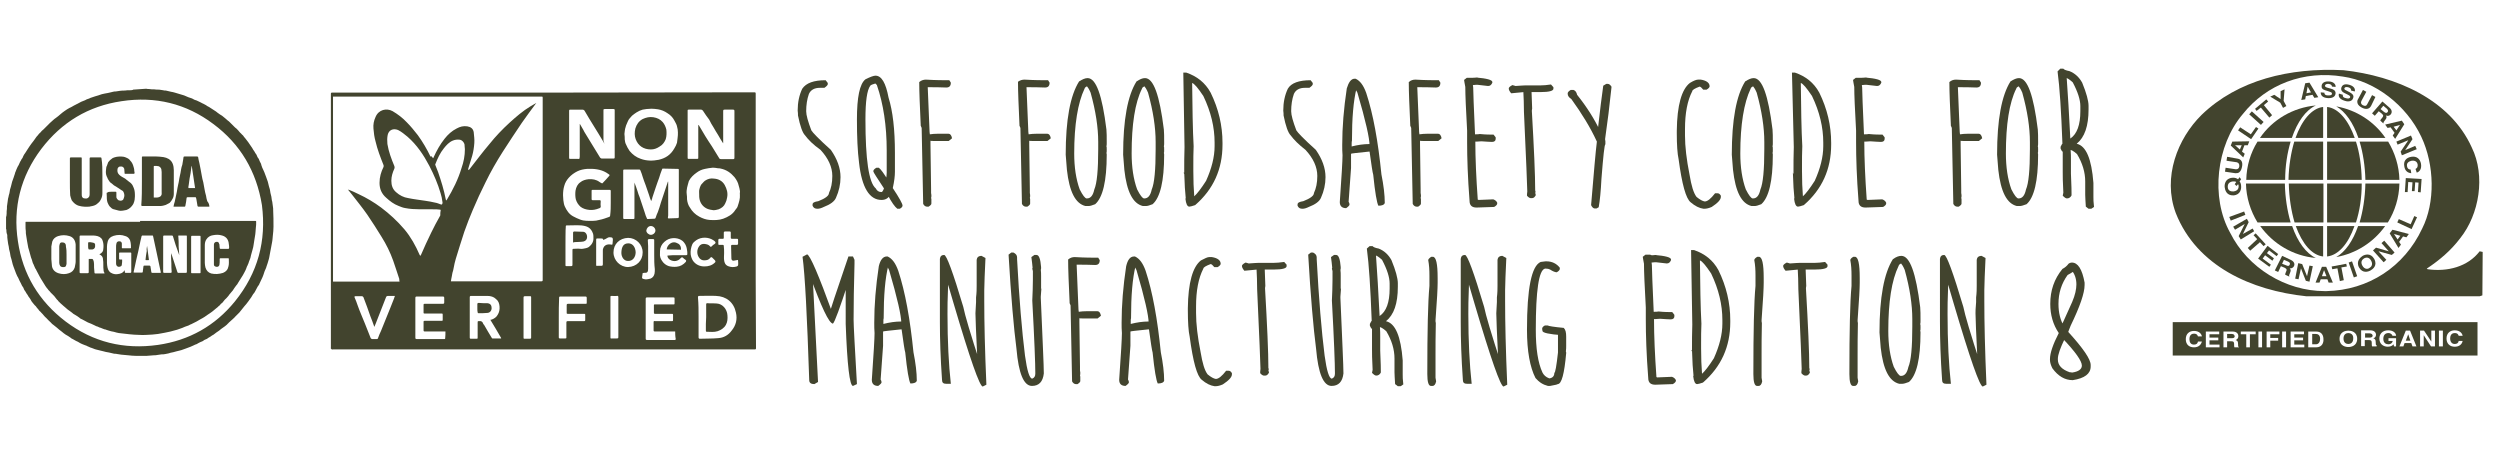<?xml version="1.0" encoding="UTF-8"?> <!-- Generator: Adobe Illustrator 23.0.1, SVG Export Plug-In . SVG Version: 6.00 Build 0) --> <svg xmlns="http://www.w3.org/2000/svg" xmlns:xlink="http://www.w3.org/1999/xlink" id="Layer_1" x="0px" y="0px" viewBox="0 0 822.7 151.7" style="enable-background:new 0 0 822.7 151.7;" xml:space="preserve"> <style type="text/css"> .st0{fill:#42442E;} .st1{fill-rule:evenodd;clip-rule:evenodd;fill:#42442E;} </style> <g id="Group-8" transform="translate(595, 334.5)"> <g id="Group-4" transform="translate(236.686, 1.578)"> <path id="Fill-1" class="st0" d="M-617.5-258.8c0.8,0,1.5-0.7,1.5-1.4c0-0.8-0.7-1.5-1.5-1.5s-1.4,0.7-1.5,1.5 C-619-259.5-618.2-258.8-617.5-258.8z M-633.2-257.1c0.1-0.4-0.2-0.5-0.7-0.5c-0.4,0-0.7,0-1,0c-0.6,0-0.6,0-0.6,0.6 c0,1.8,0,3.6,0,5.4c0,0.9,0,1.7,0,2.6c0,0.4,0.1,0.5,0.4,0.4c0.4,0,0.8,0,1.2,0c0.5,0,0.6-0.1,0.6-0.6c0-1.3,0-2.6,0-3.9 c0-0.1,0-0.2,0-0.4c-0.1-0.6,0.3-1.5,0.8-1.8c0.6-0.4,1.2-0.4,1.9-0.3c0.3,0.1,0.5,0.1,0.5-0.4c0-0.4,0.1-0.7,0.1-1.1 c0-0.7-0.1-0.9-1-0.9c-0.2,0-0.4,0-0.6,0.1C-632.2-257.5-632.7-257.3-633.2-257.1z M-616.4-252.2c0-1.6,0-3.2,0-4.8 c0-0.3-0.1-0.4-0.4-0.4c-0.4,0-0.9,0-1.3,0c-0.3,0-0.4,0.2-0.4,0.4c0,0.7,0.1,1.3,0.1,1.9c0,2.5,0,5,0,7.4c0,0.4,0,1-0.4,1.3 c-0.2,0.1-0.6,0.1-0.9,0.1c-0.1,0-0.4,0.1-0.5,0.1c-0.1,0.4-0.1,1-0.2,1.4c0,0.3,0.1,0.4,0.4,0.5c0.8,0.3,1.6,0.1,2.4-0.1 c0.7-0.3,1.1-0.8,1.3-1.6c0.1-0.5,0.1-1,0.1-1.5C-616.4-249.1-616.4-250.7-616.4-252.2z M-659.4-231.6c0,2.2,0,4.3,0,6.6 c0,0.4,0.1,0.4,0.4,0.4c0.5,0,1.1,0,1.6,0c0.4,0,0.5-0.1,0.5-0.4c0-1.8,0-3.6,0-5.4c0-2.6,0-5.2,0-7.8c0-0.4-0.1-0.4-0.4-0.4 c-0.5,0-1.1,0-1.6,0c-0.4,0-0.5,0.1-0.5,0.5C-659.4-236-659.4-233.8-659.4-231.6z M-628.2-231.7c0-2.2,0-4.3,0-6.5 c0-0.4-0.1-0.6-0.5-0.5c-0.5,0.1-1,0-1.6,0c-0.5,0-0.5,0-0.5,0.5c0,2.2,0,4.4,0,6.6s0,4.3,0,6.5c0,0.4,0.1,0.5,0.4,0.4 c0.5,0,1,0,1.5,0c0.7,0,0.7,0,0.7-0.7C-628.2-225.4-628.2-231.7-628.2-231.7z M-593.4-252.8L-593.4-252.8c0,0.7-0.1,1.6,0,2.3 c0.1,0.9,0.4,1.6,1.3,2c1,0.4,1.9,0.4,2.9,0.1c0.1-0.1,0.4-0.2,0.4-0.4c0.1-0.5,0-1,0-1.5c0-0.2-0.1-0.3-0.3-0.2 c-0.4,0.1-0.7,0.1-1.1,0.2c-0.4,0.1-0.8-0.2-0.8-0.7c0-1.3-0.1-2.8-0.1-4.1c0-0.3,0.1-0.4,0.4-0.4c0.5,0,1,0,1.5,0 c0.2,0,0.4-0.1,0.4-0.4c0-0.4,0-0.8,0-1.2c0-0.3-0.1-0.4-0.4-0.4c-0.5,0-1,0-1.6,0c-0.3,0-0.4-0.1-0.4-0.4c0-0.5,0-1.1,0-1.6 c0-0.3-0.1-0.4-0.4-0.4c-0.5,0-1,0-1.5,0c-0.2,0-0.4,0.1-0.4,0.4c0,0.5,0,1.1,0,1.6c0,0.4-0.1,0.4-0.4,0.4c-0.4,0-0.7,0-1,0 c-0.2,0-0.4,0.1-0.4,0.4c0,0.4,0,0.8,0,1.3c0,0.2,0.1,0.4,0.4,0.3c0.4,0,0.7,0,1,0c0.3,0,0.4,0.1,0.4,0.4 C-593.4-254.4-593.4-253.6-593.4-252.8z M-600-250.4c-0.6,0-1.3-0.3-1.7-1c-0.7-1-0.7-2.5,0-3.5c0.4-0.7,1.1-1,1.9-0.9 c0.7,0.1,1.3,0.2,1.8,0.8c0.1,0.2,0.3,0.2,0.5,0c0.3-0.3,0.6-0.6,1-0.8c0.3-0.2,0.4-0.5,0.1-0.8c-0.1-0.1-0.3-0.3-0.5-0.4 c-1.6-1.1-4-1.2-5.7,0c-0.5,0.4-1,0.7-1.3,1.4c-0.4,1-0.6,2.1-0.5,3.2c0.1,0.8,0.4,1.6,0.8,2.2c0.9,1.2,2.2,1.8,3.7,1.8 c1.3,0,2.5-0.3,3.5-1.3c0.2-0.2,0.2-0.4,0-0.7c-0.3-0.3-0.6-0.6-0.9-0.9c-0.2-0.2-0.4-0.2-0.6,0C-598.4-250.6-599-250.4-600-250.4 z M-620.2-253c0-2.7-2.2-4.8-4.8-4.8c-2.8,0.1-4.8,2-4.8,4.8c0,2.6,2.2,4.8,4.8,4.8C-622.2-248.3-620.2-250.3-620.2-253z M-609-252.1c1,0,1.9,0,3,0c0.4,0,0.5-0.1,0.5-0.4c0-0.4,0-0.9-0.1-1.3c-0.1-0.9-0.4-1.8-1-2.5c-0.7-0.9-1.8-1.3-2.8-1.4 s-2.1,0.1-3,0.7c-1,0.7-1.7,1.5-2,2.7c-0.1,0.6-0.1,1.1-0.1,1.6c-0.1,1,0.2,1.8,0.7,2.5c0.5,0.8,1.3,1.4,2.2,1.7 c0.8,0.2,1.7,0.3,2.6,0.2c1.2-0.1,2.2-0.7,3-1.6c0.1-0.2,0.2-0.4,0-0.6c-0.4-0.3-0.7-0.5-1-0.8c-0.2-0.2-0.4-0.1-0.6,0.1 c-0.4,0.4-0.7,0.7-1.3,0.9c-1,0.4-2.8-0.1-3.1-1.3c-0.1-0.4-0.1-0.4,0.3-0.4C-610.9-252.1-610-252.1-609-252.1z M-645.6-255.1v6.1 c0,0.5,0,0.5,0.5,0.5c0.4,0,0.8,0,1.3,0c0.4,0,0.5-0.1,0.5-0.5c0-1.6,0-3.1,0-4.8c0-0.3,0.1-0.4,0.4-0.4c0.7,0,1.4-0.1,2.2,0 c0.6,0.1,1.2-0.1,1.8-0.2c0.4-0.1,0.7-0.2,1-0.4c1-0.8,1.6-1.8,1.5-3.1c0-0.4,0-0.8-0.1-1.2c-0.7-2.1-2-2.6-3.9-2.8 c-1.5-0.1-3,0-4.5,0c-0.6,0-0.6,0-0.6,0.6C-645.6-261.3-645.6-255.1-645.6-255.1z M-647.8-231.6c0,2.2,0,4.3,0,6.5 c0,0.3,0.1,0.4,0.4,0.4c0.5,0,1.1,0,1.7,0c0.4,0,0.4-0.1,0.4-0.4c0-1.6,0-3.3,0-4.8c0-0.4,0.1-0.5,0.5-0.5c1.8,0,3.5,0,5.3,0 c0.3,0,0.4-0.1,0.4-0.4c0-0.5,0-1,0-1.5s0-0.5-0.5-0.5c-1.7,0-3.5,0-5.2,0c-0.4,0-0.4-0.1-0.4-0.4c0-0.8,0-1.6,0-2.4 c0-0.4,0.1-0.5,0.5-0.5c1.9,0,3.7,0,5.6,0c0.5,0,0.5,0,0.5-0.5c0-0.4,0-0.9,0-1.4c0-0.4-0.1-0.5-0.5-0.5c-2.6,0-5.3,0-7.9,0 c-0.7,0-0.7,0-0.7,0.7C-647.8-235.8-647.8-233.7-647.8-231.6z M-708.5-228.5c-0.4-1.3-0.9-2.4-1.3-3.5c-0.7-2.1-1.5-4.2-2.3-6.3 c-0.1-0.1-0.3-0.3-0.4-0.3c-0.7,0-1.4,0-2.2,0c-0.3,0-0.4,0.1-0.3,0.4c0.4,0.9,0.7,1.7,1,2.6c0.7,2,1.6,4,2.4,6 c0.6,1.6,1.2,3.1,1.9,4.8c0.1,0.1,0.3,0.3,0.4,0.3c0.5,0,1,0,1.6,0c0.2,0,0.4-0.1,0.4-0.3c0.3-0.8,0.6-1.6,1-2.4 c0.6-1.6,1.3-3.1,1.9-4.7c0.8-2,1.6-3.9,2.4-6c0.1-0.2,0.1-0.5,0.3-0.8h-1.9c-0.9,0-0.9,0-1.2,0.8c-0.9,2.3-1.8,4.6-2.7,6.9 C-707.8-230.2-708.1-229.4-708.5-228.5z M-685.1-227h-0.6c-2.1,0-4.1,0-6.2,0c-0.3,0-0.4-0.1-0.4-0.4c0-0.9,0-1.8,0-2.7 c0-0.4,0.1-0.4,0.4-0.4c1.8,0,3.6,0,5.4,0c0.5,0,0.5,0,0.5-0.5s0-1,0-1.5c0-0.4-0.1-0.4-0.4-0.4c-1.9,0-3.7,0-5.5,0 c-0.4,0-0.4-0.1-0.4-0.4c0-0.7,0-1.5,0-2.2c0-0.6,0-0.6,0.5-0.6c1.9,0,3.9,0,5.8,0c0.4,0,0.5-0.1,0.5-0.5c0-0.4,0-1,0-1.4 c0-0.4-0.1-0.5-0.5-0.5c-2.8,0-5.7,0-8.5,0c-0.4,0-0.5,0.1-0.5,0.5c0,4.3,0,8.6,0,13c0,0.4,0.1,0.5,0.5,0.5c2.9,0,5.9,0,8.8,0 c0.1,0,0.2,0,0.3,0c0.1,0,0.2-0.1,0.2-0.1C-685.1-225.5-685.1-226.3-685.1-227z M-609.5-227h-0.5c-2.1,0-4.2,0-6.2,0 c-0.3,0-0.4-0.1-0.4-0.4c0-0.9,0-1.7,0-2.6c0-0.4,0.1-0.5,0.5-0.4c1.8,0,3.6,0,5.4,0c0.5,0,0.5,0,0.5-0.6c0-0.4,0-1,0-1.4 c0-0.4-0.1-0.4-0.4-0.4c-1.9,0-3.7,0-5.5,0c-0.3,0-0.4-0.1-0.4-0.4c0-0.7,0-1.3,0-2c0-0.8-0.1-0.7,0.7-0.7c1.9,0,3.7,0,5.6,0 c0.5,0,0.5,0,0.5-0.5c0-0.4,0-1,0-1.4c0-0.4-0.1-0.4-0.5-0.4c-2.8,0-5.7,0-8.5,0c-0.4,0-0.5,0.1-0.5,0.5c0,4.3,0,8.7,0,13 c0,0.4,0.1,0.5,0.5,0.5c3,0,5.9,0,8.9,0c0.1,0,0.1,0,0.2,0c0.1-0.1,0.3-0.1,0.3-0.2C-609.5-225.5-609.5-226.3-609.5-227z M-670.3-230.8c0.1-0.1,0.2-0.1,0.4-0.1c0.8-0.3,1.6-0.8,2-1.6c0.5-0.8,0.7-1.7,0.6-2.8c-0.1-1-0.4-1.8-1.2-2.4 c-0.7-0.7-1.7-1-2.8-1c-1.8,0-3.5,0-5.3,0c-0.4,0-0.5,0.1-0.5,0.5c0,3.7,0,7.4,0,11.2c0,0.7,0,1.3,0,2c0,0.3,0.1,0.4,0.4,0.4 c0.6,0,1.1,0,1.7,0c0.5,0,0.5,0,0.5-0.5c0-1.6,0-3.3,0-4.9c0-0.4,0.1-0.4,0.4-0.4c0.7-0.1,1.2,0.1,1.4,0.8 c0.1,0.1,0.1,0.3,0.3,0.4c0.9,1.5,1.7,3,2.6,4.4c0.1,0.1,0.1,0.1,0.2,0.1c1,0,1.9,0,2.8,0c0-0.1,0.1-0.1,0-0.2 C-667.9-226.8-669-228.7-670.3-230.8z M-601.8-231.7c0,2.2,0,4.4,0,6.6c0,0.3,0.1,0.5,0.4,0.5c2-0.1,4,0,6-0.2 c1.9-0.1,3.4-1,4.5-2.5c1.4-1.7,1.9-3.7,1.4-5.9c-0.7-3.4-3.2-5.4-6.6-5.5c-1.8-0.1-3.6,0-5.4,0c-0.4,0-0.5,0.1-0.5,0.5 C-601.8-236-601.8-233.8-601.8-231.7z M-678.7-287c0-0.4-0.1-0.7-0.1-1.1c0.1-0.8-0.7-1.9-1.6-2c-0.8-0.1-1.6,0-2.3,0.3 c-1.2,0.5-2.1,1.5-2.9,2.5c-1.3,1.6-2.1,3.4-2.8,5.2c-0.1,0.1-0.1,0.3,0,0.4c0.3,0.7,0.6,1.5,0.9,2.3c1,2.9,1.9,5.8,2.5,8.9 c0,0.1,0.1,0.2,0.1,0.4c0.1-0.1,0.2-0.1,0.3-0.3c2-3.3,3.7-6.7,4.8-10.4C-679.1-282.8-678.7-284.8-678.7-287z M-630.7-269.3 c0-1.3,0-2.6,0-3.9c0-0.3-0.1-0.4-0.4-0.4c-1.9,0-3.7,0-5.5,0c-0.4,0-0.4,0.1-0.4,0.4c0,0.9,0,1.7,0,2.6c0,0.3,0.1,0.4,0.4,0.4 c0.7,0,1.4,0,2.2,0c0.3,0,0.4,0.1,0.4,0.4c0,0.5-0.1,1,0,1.5s-0.2,0.7-0.6,0.8c-1,0.4-2,0.6-3.1,0.5c-1.1-0.1-2.1-0.4-2.9-1 c-0.8-0.7-1.3-1.5-1.6-2.5c-0.2-0.9-0.2-1.9-0.1-2.8c0.2-1.2,0.7-2.2,1.6-2.8c0.7-0.6,1.7-0.9,2.7-1c1.3-0.1,2.5,0.1,3.6,0.9 c0.2,0.1,0.4,0.3,0.7,0.4c0.1,0.1,0.2,0.1,0.3,0c0.7-0.7,1.5-1.6,2.2-2.4c0.2-0.2,0.1-0.4-0.1-0.5c-0.3-0.2-0.6-0.4-0.9-0.6 c-1.9-1.1-4.1-1.3-6.3-1.2c-1.1,0.1-2.2,0.3-3.2,0.8s-2,1.2-2.8,2.1c-0.7,0.8-1.2,1.6-1.5,2.7c-0.3,1-0.4,2-0.4,3.1 c0,0.5,0.1,1.1,0.1,1.6c0.1,0.7,0.2,1.5,0.5,2.1c0.6,1.3,1.4,2.5,2.7,3.2c0.7,0.4,1.6,0.8,2.4,1.1c1.3,0.5,2.8,0.4,4.2,0.4 c0.7,0,1.3-0.1,2-0.3c1.1-0.2,2.2-0.6,3.3-1c0.2-0.1,0.3-0.2,0.3-0.4C-630.7-266.7-630.7-268-630.7-269.3z M-626.2-292 c0.1,0.7,0.1,1.3,0.1,1.8c0.1,0.5,0.1,1.1,0.4,1.6c0.3,0.7,0.7,1.5,1.2,2.2c1,1.2,2.2,2.1,3.7,2.6c1.9,0.7,3.9,0.7,5.9,0.3 c2.2-0.5,3.9-1.6,5.1-3.7c0.4-0.6,0.7-1.3,0.9-1.9c0.1-0.5,0.1-1,0.2-1.6c0.1-0.6,0.1-1.2,0.1-1.8c0-0.7-0.1-1.3-0.3-2 c-0.1-0.6-0.5-1.2-0.8-1.8c-0.5-1-1.3-1.9-2.3-2.5c-1-0.7-2-1.1-3.1-1.3c-0.7-0.1-1.5-0.2-2.2-0.2c-0.5,0-1,0.1-1.6,0.1 c-0.4,0.1-0.9,0.1-1.3,0.2c-0.7,0.2-1.4,0.5-2,0.9c-0.5,0.3-1,0.7-1.5,1.1c-0.5,0.6-1.1,1.1-1.4,1.9c-0.2,0.6-0.6,1.2-0.7,1.8 C-626.1-293.5-626.1-292.6-626.2-292z M-605.7-272.2c0.1,0.6,0.1,1.1,0.1,1.7c0.1,1,0.4,2,1,2.8c0.7,1.2,1.7,2.2,3,2.9 c1.1,0.6,2.2,1,3.4,1.1c1.5,0.1,3.1,0.1,4.5-0.4c1.6-0.6,3.1-1.4,4-2.9c0.3-0.4,0.7-0.8,0.8-1.3c0.4-1.2,0.8-2.4,0.7-3.7 c-0.1-0.4,0.1-0.9,0-1.3c-0.1-0.6-0.2-1.1-0.4-1.7c-0.2-1-0.7-1.9-1.4-2.8c-1.2-1.4-2.6-2.4-4.5-2.8c-0.3-0.1-0.6-0.1-0.9-0.1 c-0.6-0.1-1.1-0.2-1.7-0.2c-0.9,0.1-1.8,0.2-2.6,0.4c-1,0.2-1.9,0.6-2.7,1.2c-1,0.7-2,1.6-2.6,2.8 C-605.4-275-605.9-273.7-605.7-272.2z M-601.9-294.9c0.1,0,0.1,0,0.1-0.1c0.3,0.5,0.6,1,0.9,1.5c0.4,0.7,0.9,1.5,1.3,2.2 c0.7,1.2,1.5,2.3,2.2,3.4c0.8,1.3,1.6,2.6,2.4,3.9c0.1,0.2,0.3,0.3,0.6,0.3c1.3,0,2.6,0,3.9,0c0.4,0,0.5-0.1,0.5-0.5 c0-5.1,0-10.2,0-15.3c0-0.4-0.1-0.5-0.5-0.5c-0.9,0-1.8,0-2.7,0c-0.4,0-0.5,0.1-0.5,0.5c0,3.4,0,6.7,0,10.1v0.5 c-0.1-0.1-0.1-0.2-0.2-0.3c-0.5-0.8-1-1.6-1.5-2.5c-0.5-0.8-1-1.6-1.5-2.5c-0.5-0.8-1-1.6-1.4-2.5c-0.7-0.9-1.4-1.9-2.1-3 c-0.1-0.1-0.4-0.3-0.5-0.3c-1.3,0-2.8,0-4.1,0c-0.4,0-0.4,0.1-0.4,0.4c0,5.1,0,10.3,0,15.4c0,0.4,0.1,0.4,0.4,0.4 c0.9,0,1.7,0,2.6,0c0.5,0,0.5,0,0.5-0.5v-10.2V-294.9z M-632.8-288.8c-0.1-0.1-0.1-0.2-0.2-0.4c-0.6-1-1.2-2-1.8-3 c-1-1.6-1.9-3.1-2.9-4.7c-0.5-0.9-1.1-1.8-1.6-2.7c-0.1-0.2-0.4-0.4-0.7-0.4c-1.3,0-2.7,0-4,0c-0.3,0-0.4,0.1-0.4,0.4 c0,5.1,0,10.3,0,15.4c0,0.4,0.1,0.4,0.4,0.4c0.7,0,1.6,0,2.3,0c0.2,0,0.6,0.1,0.7-0.1c0.1-0.1,0-0.4,0.1-0.7v-0.1 c0-3.4,0-6.8,0-10.2c0-0.1,0-0.2,0-0.4c0.1,0.1,0.1,0.1,0.1,0.1c0.4,0.8,1,1.6,1.4,2.5c0.7,1.2,1.5,2.4,2.2,3.6c1,1.6,2,3.3,3,4.9 c0.1,0.1,0.4,0.3,0.5,0.3c1.3,0,2.6,0,3.9,0c0.3,0,0.4-0.1,0.4-0.4c0-5.1,0-10.4,0-15.5c0-0.3-0.1-0.4-0.4-0.4c-0.9,0-1.8,0-2.7,0 c-0.6,0-0.6,0-0.6,0.6c0,3.3,0,6.5,0,9.8C-632.9-289.3-632.9-289.1-632.8-288.8z M-617.4-269.9c-0.3-0.7-0.5-1.3-0.7-2 c-0.4-1-0.7-2.2-1.1-3.2c-0.4-1-0.7-1.9-1-2.8c-0.2-0.7-0.4-1.3-0.7-2c-0.1-0.2-0.1-0.4-0.5-0.4c-1.6,0-3.2,0-4.8,0 c-0.3,0-0.4,0.1-0.4,0.4c0,5.1,0,10.4,0,15.5c0,0.3,0.1,0.4,0.4,0.4c0.9,0,1.8,0,2.7,0c0.6,0,0.6,0,0.6-0.6v-11v-0.4 c0.4,1,0.7,1.9,1,2.8c0.2,0.7,0.4,1.3,0.7,2c0.6,1.7,1.1,3.4,1.7,5.1c0.2,0.7,0.4,1.3,0.7,1.9c0,0.1,0.1,0.2,0.2,0.2 c0.7,0,1.5-0.1,2.2-0.1c0.3,0,0.4-0.1,0.5-0.4c0.2-0.6,0.4-1.2,0.7-1.8c0.4-1,0.7-2.1,1-3.1c0.5-1.6,1.1-3.2,1.6-4.8 c0.2-0.7,0.5-1.4,0.7-2.1h0.1v0.4c0,3.6,0,7.2,0,10.7c0,0.3-0.1,0.5-0.1,0.8c0,0.1,0.1,0.2,0.2,0.2c1,0,1.9-0.1,2.9-0.1 c0.4,0,0.5-0.1,0.5-0.5c0-5.1,0-10.1,0-15.2c0-0.5,0-0.5-0.5-0.5c-1.6,0-3.2-0.1-4.8-0.1c-0.1,0-0.2,0.1-0.2,0.2 c-0.4,1-0.7,1.9-1,2.9c-0.4,1-0.7,2-1.1,3.1c-0.4,1.1-0.7,2.2-1.1,3.3C-617.1-270.5-617.3-270.2-617.4-269.9z M-702.9-276.6 c0,1.5,0.4,2.8,1.6,3.8c1.1,1,2.5,1.7,3.9,1.9c1.9,0.4,3.8,0.6,5.7,0.9c1,0.1,2.2,0.4,3.2,0.6c0.7,0.1,1.3,0.4,1.9,0.6 c0.3,0.1,0.4,0,0.5-0.3c0-0.2,0.1-0.4,0-0.6c-0.1-0.9-0.3-1.9-0.6-2.8c-0.9-3.1-2.2-6.1-3.7-9c-1.9-3.6-4.1-6.9-7.2-9.6 c-1-0.8-1.9-1.6-3.1-2.2c-1.5-0.6-3-0.1-3.4,1.6c-0.2,1-0.2,1.9-0.1,3c0.4,2.5,1.3,4.9,2.3,7.3c0.1,0.3,0.1,0.5,0,0.8 C-702.5-279.3-702.9-278-702.9-276.6z M-689.2-284c0.1-0.1,0.1-0.1,0.1-0.1c0.1-0.1,0.1-0.1,0.1-0.2c1-2.2,2.1-4.2,3.6-6.1 c1.1-1.4,2.4-2.6,4-3.4c1.1-0.6,2.2-0.9,3.5-0.7c1.2,0.2,1.9,0.8,2.1,1.9c0.1,1.2,0.3,2.4,0.2,3.6c-0.1,1.4-0.3,2.8-0.7,4.2 c-0.4,1.3-0.8,2.5-1.2,3.9c-0.1,0.2-0.1,0.4-0.1,0.7c0.1,0,0.1,0.1,0.1,0.1c0.1-0.1,0.3-0.2,0.4-0.4c2.2-2.8,4.2-5.5,6.5-8.2 c2-2.5,4.2-4.8,6.6-7c2.2-2,4.4-3.9,6.9-5.4c0.6-0.4,1.3-0.7,1.9-1.1c-1.6,2.2-3.3,4.4-4.8,6.6c-2.1,3.1-4.2,6.3-6.2,9.4 c-2.1,3.3-4,6.6-5.7,10.1c-1.5,3-2.9,6-4.2,9.1c-1,2.3-1.9,4.7-2.8,7.2c-1,3-1.9,6-2.8,8.9c-0.3,1-0.5,1.9-0.7,3 c-0.1,0.5-0.2,1.1-0.4,1.6c-0.1,0.9-0.4,1.8-0.5,2.8h0.5c9.8,0,19.4,0,29.2,0c0.4,0,0.5-0.1,0.5-0.4c0-20,0-40,0-60 c0-0.4-0.1-0.4-0.4-0.4c-22.7,0-45.4,0-68.2,0c-0.1,0-0.3,0-0.4,0v60.9h21.9c-0.1-0.3-0.1-0.6-0.1-0.9c-0.7-2-1.3-4.1-2-6 c-1-2.8-2.3-5.4-3.8-7.8c-1.5-2.5-3.1-4.9-4.7-7.3c-1.6-2.3-3.4-4.5-5.1-6.7c-0.4-0.5-0.8-1-1.3-1.6c0.2,0.1,0.4,0.1,0.4,0.1 c1,0.4,2.1,0.9,3.1,1.4c2.6,1.2,5.1,2.7,7.4,4.4c2.8,2.1,5.4,4.5,7.7,7.2c2.1,2.5,3.7,5.4,5,8.4c0.1,0.1,0.1,0.2,0.2,0.3 c0.1-0.1,0.1-0.1,0.2-0.2c1.1-2.5,2.2-5,3.4-7.4c0.9-1.9,1.9-3.7,2.9-5.5c0.1-0.1,0.1-0.2,0.1-0.4c0-0.4,0-0.9,0.1-1.3 c0.1-0.3,0-0.4-0.3-0.4c-0.7-0.1-1.3-0.1-2.1-0.1c-3.1-0.1-6.2,0.2-9.2-0.4c-0.7-0.1-1.5-0.4-2.2-0.7c-1.6-0.6-2.9-1.6-4.1-2.7 c-1.5-1.3-2.2-2.9-2.2-4.9c0-1.9,0.5-3.6,1.3-5.2c0.1-0.2,0.1-0.5,0-0.7c-1-2.5-2-5.1-2.6-7.7c-0.4-1.4-0.6-2.9-0.7-4.3 c-0.1-1.3,0.1-2.5,0.7-3.8c1-2.4,3.6-3,5.6-1.9c1.7,1,3.3,2.2,4.7,3.7c1.3,1.3,2.5,2.8,3.6,4.2c1.6,2.2,3,4.6,4.2,7.1 C-689.8-284.9-689.5-284.5-689.2-284z M-652.8-221.1h-69.3c-0.1,0-0.3,0.1-0.4,0c-0.1-0.1-0.2-0.1-0.3-0.3c-0.1-0.1,0-0.2,0-0.3 V-305c0-0.6,0-0.6,0.6-0.6c22.9,0,45.9,0,68.8,0c23.2,0,46.5-0.1,69.7-0.1c0.7,0,0.7,0,0.7,0.6c0,20.3,0,40.5,0,60.8 c0,7.5,0.1,15,0.1,22.6c0,0.6,0,0.6-0.6,0.6H-652.8L-652.8-221.1z"></path> <path id="Fill-3" class="st0" d="M-596.9-266.9c-0.7-0.1-1.4-0.2-2.1-0.5c-1.3-0.6-2.2-1.7-2.5-3.2c-0.1-0.4-0.1-0.9-0.1-1.4 c0-0.7-0.1-1.3,0.1-1.9c0.2-0.7,0.4-1.4,1-1.9c0.3-0.3,0.5-0.6,0.8-0.8c0.9-0.6,1.9-0.9,3-0.7c1.4,0.1,2.7,0.7,3.5,2.1 c0.7,1.3,1.1,2.6,0.8,4.1c-0.1,0.7-0.3,1.3-0.6,1.9c-0.4,1-1.2,1.6-2.2,2C-595.7-267.1-596.2-266.9-596.9-266.9 C-596.9-267-596.9-267-596.9-266.9"></path> <path id="Fill-5" class="st0" d="M-617.5-286.9c-2.4,0-4.2-1.2-5-3.4c-0.4-1.1-0.4-2.2-0.1-3.5c0.4-1.3,1.1-2.4,2.4-3.1 c1.1-0.5,2.2-0.8,3.5-0.6s2.3,0.7,3.1,1.6c0.6,0.7,1,1.6,1.2,2.5c0.1,1,0.1,2.1-0.2,3.1c-0.4,1-1,1.9-2.1,2.5 C-615.6-287.2-616.5-286.9-617.5-286.9"></path> <path id="Fill-7" class="st0" d="M-599.3-231.7c0-1.4,0-2.8,0-4.2c0-0.3,0.1-0.4,0.4-0.4c1,0.1,2.1,0,3.1,0.1 c1.9,0.1,3.4,1.9,3.5,3.9c0.1,1.1,0,2.2-0.5,3.1c-0.6,1.1-1.6,1.7-2.7,2.1c-1.2,0.4-2.4,0.2-3.6,0.2c-0.3,0-0.3-0.2-0.3-0.4 c0-0.7,0-1.4,0-2.2L-599.3-231.7L-599.3-231.7z"></path> <path id="Fill-9" class="st0" d="M-674.6-234.6c0-0.4,0-1,0-1.4c0-0.2,0.1-0.4,0.4-0.4c1,0.1,1.9,0.1,2.9,0.1 c1,0.1,1.4,0.7,1.4,1.6c0,0.9-0.6,1.6-1.5,1.6c-1,0.1-1.9,0.1-2.8,0.1c-0.2,0-0.3-0.1-0.3-0.3 C-674.6-233.6-674.6-234.1-674.6-234.6"></path> <path id="Fill-11" class="st0" d="M-643.1-256.3c0-1.1,0-2.2,0-3.3c0-0.1,0.2-0.3,0.3-0.3c1,0,2.1,0.1,3.1,0.1 c0.8,0.1,1.3,1,1.2,1.9c-0.1,1-1,1.4-2,1.4c-0.7,0-1.4,0.1-2.2,0.1C-642.7-256.3-642.9-256.3-643.1-256.3"></path> <path id="Fill-13" class="st0" d="M-612.3-254c0.1-0.8,0.5-1.4,1-1.8c0.9-0.7,1.8-0.7,2.8-0.1c0.7,0.4,1,1.2,0.9,2L-612.3-254 L-612.3-254z"></path> <path id="Fill-15" class="st0" d="M-624.9-250.2c-1.4,0.1-2.4-1.3-2.3-2.9c0.1-1.8,0.7-2.9,2.3-2.9c1.4,0,2.3,1.2,2.4,2.9 C-622.5-251.4-623.5-250.2-624.9-250.2"></path> </g> <g id="Group-6" transform="translate(93.097, 0)"> <g id="Group-5"> <path id="Fill-17" class="st0" d="M-601.9-267c-1.8-11.1-7.1-20.1-16-26.7c-8.9-6.7-19.1-9.2-30.2-7.5 c-10.9,1.6-19.7,6.9-26.4,15.7c-6.8,9-9.4,19.3-7.7,30.4c1.6,10.9,6.9,19.7,15.7,26.4c9,6.8,19.2,9.3,30.4,7.7 c10.3-1.5,18.8-6.3,25.3-14.3C-603.2-244.7-600.4-255.3-601.9-267z M-640-305.3L-640-305.3c0.4,0.1,0.7,0.1,1,0.1 c0.5,0.1,1,0.1,1.6,0.1c0.6,0.1,1.1,0.1,1.7,0.1c0.4,0.1,0.9,0.1,1.3,0.2c0.3,0.1,0.6,0.1,0.9,0.1c0.6,0.1,1.1,0.3,1.7,0.4 c0.4,0.1,0.8,0.1,1.3,0.3c0.3,0.1,0.7,0.2,1,0.3c0.7,0.2,1.3,0.4,2,0.6c0.4,0.2,1,0.4,1.4,0.6c0.4,0.1,0.8,0.3,1.2,0.4 c0.3,0.1,0.6,0.4,1,0.5c0.3,0.1,0.7,0.2,1,0.4c0.5,0.2,1,0.5,1.4,0.7c0.3,0.1,0.6,0.3,0.8,0.4c0.3,0.1,0.5,0.3,0.8,0.5 c0.4,0.2,0.8,0.4,1.2,0.7c0.6,0.4,1.1,0.7,1.7,1.1c0.1,0.1,0.3,0.2,0.5,0.4c0.5,0.4,1,0.7,1.5,1c0.4,0.3,0.7,0.6,1.1,0.9 c0.3,0.2,0.5,0.5,0.8,0.7c0.2,0.1,0.4,0.3,0.6,0.5l0.1,0.1c0.4,0.4,1,1,1.4,1.4c0.2,0.2,0.4,0.4,0.7,0.6c0.4,0.4,0.7,0.7,1,1.1 c0.1,0.2,0.4,0.4,0.5,0.5c0.2,0.2,0.4,0.5,0.7,0.7c0.2,0.3,0.4,0.6,0.7,0.9c0.3,0.4,0.7,0.9,1,1.3c0.4,0.6,0.9,1.3,1.3,1.9 c0.2,0.4,0.4,0.7,0.7,1.1c0.2,0.4,0.4,0.7,0.7,1.1c0.1,0.2,0.2,0.4,0.3,0.7c0.1,0.3,0.4,0.5,0.5,0.8c0.2,0.5,0.4,1,0.7,1.5 c0.1,0.6,0.2,0.6,0.2,0.7c0.1,0.4,0.3,0.8,0.5,1.2c0.1,0.3,0.3,0.6,0.4,0.9c0.2,0.5,0.4,1,0.6,1.6c0.1,0.4,0.4,1,0.5,1.4 c0.1,0.5,0.3,1,0.4,1.6c0.1,0.3,0.2,0.6,0.3,1c0.1,0.4,0.1,0.7,0.2,1.2c0.1,0.4,0.2,0.7,0.3,1.2c0.1,0.6,0.1,1.1,0.3,1.7 c0.1,0.5,0.1,1,0.2,1.5c0.1,0.4,0.1,1,0.1,1.4c0.1,1.8,0.1,3.5,0.1,5.3c0,1-0.1,1.9-0.2,2.8c-0.1,0.8-0.1,1.6-0.3,2.5 c-0.1,0.5-0.2,1.1-0.3,1.6c-0.1,0.7-0.3,1.4-0.4,2.1c-0.1,0.4-0.1,0.7-0.2,1.1c-0.1,0.3-0.1,0.6-0.2,0.8 c-0.2,0.7-0.4,1.4-0.7,2.2c-0.1,0.5-0.4,1-0.6,1.5c-0.1,0.4-0.3,0.8-0.4,1.2c-0.1,0.4-0.3,0.7-0.4,1c-0.3,0.7-0.6,1.3-0.9,1.9 c-0.1,0.4-0.4,0.7-0.6,1c-0.3,0.5-0.5,1-0.8,1.5c-0.2,0.4-0.4,0.7-0.7,1c-0.2,0.3-0.4,0.7-0.6,1c-0.3,0.4-0.7,1-1,1.4 c-0.4,0.5-0.8,1.1-1.3,1.6c-0.3,0.4-0.6,0.7-0.8,1c-0.3,0.3-0.5,0.7-0.8,1c-0.4,0.4-1,1-1.4,1.4c-0.2,0.2-0.4,0.5-0.7,0.7 c-0.4,0.3-0.7,0.7-1.1,1c-0.2,0.1-0.4,0.4-0.5,0.5s-0.3,0.2-0.4,0.4c-0.4,0.4-0.9,0.7-1.3,1c-0.4,0.3-0.9,0.6-1.3,1 c-0.6,0.4-1.2,0.8-1.8,1.3c-0.4,0.2-0.7,0.4-1.1,0.7c-0.4,0.2-0.7,0.4-1.1,0.7c-0.2,0.1-0.4,0.2-0.7,0.3s-0.5,0.4-0.8,0.5 c-0.5,0.2-1,0.4-1.5,0.7c-0.1,0.1-0.2,0.1-0.3,0.2c-0.4,0.1-0.8,0.3-1.2,0.5c-0.3,0.1-0.6,0.3-0.9,0.4c-0.5,0.2-1,0.4-1.6,0.6 c-0.4,0.1-1,0.4-1.4,0.5c-0.5,0.1-1,0.3-1.6,0.4c-0.4,0.1-0.7,0.2-1.1,0.3c-0.5,0.1-1.1,0.2-1.6,0.4c-0.3,0.1-0.7,0.1-1,0.2 c-0.4,0.1-0.8,0.1-1.2,0.1c-0.4,0.1-1,0.1-1.4,0.2c-0.4,0.1-0.7,0.1-1.1,0.1c-0.8,0.1-1.6,0.1-2.5,0.2c-0.1,0-0.1,0-0.2,0 c-1,0-2.1,0-3.1,0c-0.9,0-1.9-0.1-2.8-0.2c-0.7-0.1-1.5-0.1-2.2-0.2c-0.4-0.1-0.9-0.1-1.3-0.2c-0.3-0.1-0.6-0.1-1-0.1 c-0.6-0.1-1.1-0.3-1.7-0.4c-0.4-0.1-0.7-0.1-1.1-0.2c-0.5-0.1-1-0.3-1.6-0.4c-0.6-0.1-1-0.3-1.6-0.4c-0.5-0.1-1-0.4-1.4-0.5 c-0.3-0.1-0.7-0.2-1-0.4c-0.4-0.1-0.7-0.4-1.2-0.5c-0.3-0.1-0.7-0.3-1-0.4c-0.4-0.2-0.9-0.4-1.3-0.7c-0.1,0-0.1-0.1-0.2-0.1 c-0.3-0.1-0.6-0.3-0.8-0.4c-0.2-0.1-0.5-0.3-0.7-0.4c-0.3-0.1-0.6-0.3-0.8-0.5c-0.5-0.4-1.1-0.7-1.6-1c-0.4-0.3-0.9-0.6-1.3-1 c-0.5-0.4-1.1-0.8-1.6-1.3c-0.4-0.3-0.7-0.6-1-0.8c-0.4-0.3-0.7-0.5-1-0.9c-0.5-0.4-1-1-1.5-1.5c-0.2-0.2-0.5-0.4-0.7-0.7 c-0.3-0.4-0.6-0.7-0.9-1c-0.1-0.2-0.4-0.4-0.6-0.6c-0.1-0.1-0.2-0.2-0.3-0.4c-0.2-0.2-0.4-0.5-0.6-0.7c-0.2-0.3-0.4-0.6-0.7-0.8 c-0.3-0.4-0.6-0.7-0.9-1.1c-0.1-0.2-0.3-0.4-0.4-0.7c-0.2-0.4-0.5-0.7-0.7-1c-0.2-0.4-0.4-0.7-0.7-1.1c-0.2-0.4-0.4-0.7-0.7-1.1 c-0.1-0.2-0.2-0.4-0.3-0.7c-0.1-0.3-0.4-0.5-0.5-0.8c-0.2-0.4-0.4-0.9-0.7-1.4c0-0.1-0.1-0.1-0.1-0.2c-0.2-0.4-0.4-1-0.7-1.4 c-0.1-0.3-0.3-0.6-0.4-0.9c-0.2-0.5-0.4-1-0.6-1.6c-0.1-0.4-0.4-0.9-0.5-1.4c-0.1-0.5-0.3-1.1-0.4-1.6c-0.1-0.3-0.2-0.6-0.3-1 s-0.1-0.7-0.2-1.2c-0.1-0.4-0.2-0.7-0.3-1.2c-0.1-0.6-0.1-1.1-0.3-1.7c-0.1-0.4-0.1-1-0.2-1.4c-0.1-0.5-0.1-1-0.1-1.6 c-0.3-0.7-0.3-1.3-0.3-1.8l-0.1-0.1v-4.1l0.1-0.1c0.1-0.6,0.1-1.1,0.1-1.7c0.1-0.5,0.1-1,0.1-1.6c0.1-0.4,0.1-1,0.2-1.4 c0.1-0.6,0.1-1.1,0.3-1.7c0.1-0.4,0.1-0.7,0.3-1.2c0.1-0.4,0.1-0.7,0.2-1.2c0.1-0.3,0.2-0.6,0.3-1c0.1-0.5,0.3-1.1,0.4-1.6 c0.1-0.4,0.4-1,0.5-1.4c0.1-0.5,0.4-1,0.5-1.6c0.1-0.3,0.3-0.6,0.4-1c0.2-0.4,0.4-1,0.7-1.4c0-0.1,0.1-0.1,0.1-0.2 c0.2-0.4,0.4-1,0.7-1.4c0.1-0.3,0.3-0.6,0.5-0.8c0.1-0.2,0.2-0.4,0.3-0.7c0.2-0.4,0.4-0.7,0.7-1.1s0.4-0.7,0.7-1.1 c0.4-0.7,0.9-1.3,1.3-1.9c0.4-0.5,0.8-1,1.2-1.6c0.1-0.2,0.3-0.4,0.5-0.7c0.2-0.2,0.4-0.4,0.6-0.7c0.1-0.2,0.4-0.4,0.6-0.6 c0.3-0.4,0.6-0.7,1-1c0.7-0.7,1.4-1.4,2.1-2.1c0.3-0.3,0.7-0.6,1-0.9c0.3-0.3,0.7-0.6,1-0.8c0.5-0.4,1.1-0.8,1.6-1.3 c0.4-0.3,0.8-0.7,1.3-1c0.5-0.4,1.1-0.7,1.6-1c0.3-0.1,0.6-0.3,0.8-0.4s0.5-0.3,0.7-0.4c0.3-0.1,0.5-0.3,0.8-0.4 c0.1-0.1,0.1-0.1,0.2-0.1c0.4-0.2,0.9-0.5,1.3-0.7c0.3-0.1,0.7-0.3,1-0.4c0.4-0.1,0.7-0.4,1.1-0.5c0.3-0.1,0.7-0.2,1-0.4 c0.5-0.1,1-0.4,1.5-0.5c0.7-0.2,1.4-0.4,2.2-0.7c0.3-0.1,0.6-0.1,0.9-0.2c0.4-0.1,0.7-0.1,1.1-0.2c0.6-0.1,1.2-0.3,1.7-0.4 c0.3-0.1,0.6-0.1,0.9-0.1c0.4-0.1,0.9-0.1,1.3-0.2c0.6-0.1,1.1-0.1,1.7-0.1c0.5-0.1,1-0.1,1.6-0.1c0.3,0,0.6,0,1-0.1l0.1-0.1 L-640-305.3L-640-305.3z"></path> <path id="Fill-19" class="st0" d="M-622.1-250.8c0-1.9,0-3.9,0-5.8c0-0.3,0-0.3-0.3-0.3c-0.8,0-1.6,0-2.4,0c-0.3,0-0.4,0-0.4,0.4 c0,1.4,0,2.8,0,4.3v7.2c0,0.4,0,0.4,0.4,0.4h2.3c0.4,0,0.4,0,0.4-0.4C-622.1-247-622.1-248.9-622.1-250.8z M-639.6-257 c-0.5,0-1,0-1.6,0c-0.1,0-0.2,0-0.3,0.2c-0.1,0.6-0.3,1.1-0.4,1.7c-0.4,2.1-0.9,4.2-1.4,6.3c-0.3,1.3-0.5,2.5-0.8,3.7 c-0.1,0.3,0,0.3,0.2,0.3c0.8,0,1.6,0,2.5,0c0.2,0,0.3-0.1,0.3-0.2s0-0.1,0-0.2c0.1-0.5,0.1-1.1,0.2-1.6c0-0.2,0.1-0.3,0.3-0.3 c0.6,0,1.1,0,1.7,0c0.1,0,0.2,0.1,0.3,0.2c0.1,0.6,0.2,1.3,0.3,1.9c0,0.2,0.1,0.3,0.3,0.3c0.8,0,1.6,0,2.5,0c0.3,0,0.4,0,0.3-0.3 c-0.4-2.2-1-4.4-1.4-6.6c-0.4-1.7-0.7-3.4-1.1-5.1c-0.1-0.2-0.1-0.4-0.4-0.3C-638.6-257-639.1-257-639.6-257z M-620.7-250.8 L-620.7-250.8c0,0.9,0,1.9,0,2.8c0,0.5,0.1,1,0.2,1.5c0.3,1,0.9,1.7,1.9,2c1.3,0.3,2.6,0.2,3.9-0.2c1-0.4,1.6-1.1,1.8-2.2 c0.2-0.8,0.1-1.6,0.1-2.5c0-0.1-0.1-0.1-0.2-0.1c-0.9,0-1.8,0-2.6,0c-0.1,0-0.2,0.1-0.2,0.2c0,0.1,0,0.4,0,0.5c0,0.5,0,1-0.1,1.5 c-0.1,0.4-0.5,0.7-1,0.6s-0.8-0.3-0.8-0.7c0-0.3,0-0.6,0-0.9c0-1.2,0-2.3,0-3.5c0-0.7,0-1.4,0-2.2c0-0.5,0.3-0.8,0.7-0.9 c0.6-0.1,0.9,0.1,1,0.6c0,0.1,0.1,0.1,0.1,0.2c0,0.4,0.1,0.8,0.1,1.2c0,0.2,0.1,0.3,0.3,0.3c0.8,0,1.6,0,2.5,0 c0.2,0,0.3-0.1,0.3-0.3c0-0.4,0-0.9-0.1-1.3c-0.1-1.4-0.8-2.4-2.2-2.8c-1-0.3-1.9-0.3-3-0.1c-0.9,0.1-1.7,0.6-2.2,1.4 c-0.4,0.6-0.5,1.3-0.5,2C-620.7-252.7-620.7-251.7-620.7-250.8z M-647.1-245.6c0,0.2,0.1,0.4,0.1,0.7c0,0.1,0.1,0.2,0.2,0.2 c0.5,0,1,0,1.6,0c0.2,0,0.3-0.1,0.3-0.3c0-1.3,0-2.7,0-4c0-0.7,0-1.4,0-2.2c0-0.1-0.1-0.2-0.2-0.2c-1.2,0-2.4,0-3.6,0 c-0.1,0-0.2,0.1-0.2,0.2c0,0.6,0,1.3,0,1.9c0,0.1,0.1,0.2,0.2,0.2c0.2,0,0.4,0,0.7,0c0.1,0,0.1,0.1,0.1,0.1c0,0.5,0,1-0.1,1.5 c0,0.3-0.1,0.6-0.5,0.7c-0.7,0.3-1.4-0.1-1.4-1c0-1.8,0-3.6,0-5.4c0-0.4,0-0.7,0.1-1.1c0.1-0.5,0.3-0.7,0.8-0.8 c0.6,0,0.9,0.1,1,0.7c0,0.6,0,0.9,0,1.4c0,0.1,0,0.2,0.2,0.2c0.9,0,1.7,0,2.6,0c0.1,0,0.2-0.1,0.2-0.1c0-0.6,0-1.2-0.1-1.7 c-0.1-1-0.7-1.9-1.7-2.2c-1.3-0.5-2.6-0.5-3.9-0.1c-1,0.3-1.8,1-2,2.1c-0.1,0.4-0.2,1-0.2,1.5c0,1.8,0,3.5,0,5.3 c0,0.5,0.1,1.1,0.2,1.6c0.2,0.9,0.7,1.6,1.6,1.9c0.5,0.2,1.1,0.3,1.7,0.2C-648.4-244.4-647.6-244.7-647.1-245.6z M-671.2-251 L-671.2-251c0,0.6,0,1.2,0,1.8c0.1,0.7,0.1,1.6,0.2,2.3c0.2,1.1,0.9,1.9,2.1,2.3c1.2,0.4,2.4,0.4,3.5,0c1-0.3,1.6-1,1.9-1.9 c0.1-0.7,0.3-1.3,0.3-1.9c0-1.9,0-3.7,0-5.6c-0.1-1.3-0.7-2.4-2-2.8c-1.3-0.4-2.5-0.4-3.8,0c-0.9,0.3-1.6,0.9-1.9,1.8 c-0.1,0.5-0.2,1-0.3,1.6C-671.2-252.7-671.2-251.9-671.2-251z M-655.4-250.8c1-0.5,1.3-1.1,1.3-1.8c0.1-0.7,0.1-1.5-0.1-2.3 c-0.2-1-0.8-1.6-1.8-1.9c-0.4-0.1-1-0.2-1.4-0.2c-1.4,0-2.8,0-4.2,0c-0.2,0-0.3,0.1-0.3,0.3c0,3.9,0,7.8,0,11.8 c0,0.2,0.1,0.3,0.3,0.3c0.8,0,1.6,0,2.4,0c0.2,0,0.3-0.1,0.3-0.3c0-1.3,0-2.6,0-3.9c0-0.1,0-0.3,0-0.4c0-0.1,0.1-0.1,0.1-0.1 c0.3,0,0.6,0,0.9,0c0.2,0,0.4,0.1,0.5,0.4c0.1,0.3,0.2,0.5,0.2,0.8c0.1,0.7,0,1.5,0.1,2.2c0,0.4,0.1,0.7,0.1,1.2 c0,0.1,0.1,0.2,0.3,0.2c0.9,0,1.9,0,2.8,0c0.1,0,0.2,0,0.2-0.1s0-0.1-0.1-0.2c-0.1-0.2-0.2-0.4-0.2-0.6c-0.1-0.7-0.1-1.4-0.1-2.1 c0-0.5,0-1.1-0.1-1.6C-654.2-250-654.7-250.5-655.4-250.8z M-629.1-250.5C-629.2-250.5-629.2-250.5-629.1-250.5 C-629.2-250.5-629.2-250.5-629.1-250.5c-0.4-1.2-0.8-2.3-1.2-3.4c-0.3-1-0.6-1.9-0.9-2.9c-0.1-0.1-0.1-0.2-0.3-0.2 c-0.9,0-1.7,0-2.6,0c-0.2,0-0.3,0.1-0.3,0.3c0,0.4,0,0.7,0,1.1c0,2.3,0,4.7,0,7c0,1.2,0,2.4,0,3.6c0,0.2,0.1,0.3,0.3,0.3 c0.7,0,1.5,0,2.2,0c0.2,0,0.3-0.1,0.3-0.3c-0.1-1-0.1-1.9-0.1-2.8c-0.1-1.1-0.1-2.3-0.1-3.4c0.1,0.3,0.2,0.5,0.3,0.8 c0.6,1.9,1.2,3.7,1.8,5.5c0.1,0.1,0.1,0.2,0.3,0.2c0.8,0,1.7,0,2.5,0c0.2,0,0.3-0.1,0.3-0.3c0-3.9,0-7.7,0-11.7 c0-0.3,0-0.3-0.3-0.3c-0.7,0-1.5,0-2.2,0c-0.3,0-0.4,0-0.3,0.4c0.1,1.1,0.1,2.2,0.1,3.3C-629.2-252.4-629.2-251.4-629.1-250.5z M-642-261.8h37.8c0.4,0,0.4,0,0.4,0.4c0,0.6,0,1.2-0.1,1.8c-0.1,1-0.1,1.9-0.3,2.9c-0.1,0.8-0.3,1.6-0.4,2.5 c-0.1,0.7-0.2,1.3-0.4,1.9c-0.1,0.6-0.4,1.2-0.5,1.8c-0.1,0.3-0.1,0.6-0.2,0.9c-0.1,0.4-0.4,0.9-0.5,1.3 c-0.1,0.3-0.1,0.5-0.3,0.8c-0.1,0.4-0.4,0.7-0.5,1.2c-0.2,0.5-0.4,1-0.7,1.5c-0.3,0.6-0.6,1.1-1,1.7c-0.3,0.5-0.6,1-1,1.6 c-0.2,0.4-0.4,0.7-0.7,1c-0.4,0.5-0.7,1-1.1,1.6c-0.4,0.4-0.7,0.9-1.1,1.3c-0.2,0.3-0.4,0.6-0.7,0.9c-0.2,0.3-0.5,0.5-0.8,0.8 c-0.3,0.3-0.5,0.7-0.8,1c-0.1,0.1-0.4,0.3-0.5,0.4c-0.1,0.1-0.2,0.2-0.3,0.4c-0.3,0.2-0.5,0.4-0.8,0.7c-0.1,0.1-0.4,0.3-0.5,0.4 c-0.2,0.1-0.4,0.4-0.6,0.5c-0.4,0.4-0.9,0.7-1.3,1c-0.3,0.2-0.6,0.4-0.9,0.6c-0.3,0.2-0.6,0.4-1,0.7c-0.4,0.3-0.9,0.5-1.4,0.8 c-0.4,0.2-0.8,0.5-1.2,0.7c-0.6,0.3-1.2,0.6-1.8,0.9c-0.4,0.1-0.7,0.4-1.1,0.5c-0.6,0.2-1.2,0.4-1.8,0.7 c-0.6,0.2-1.1,0.4-1.7,0.6c-0.7,0.2-1.5,0.4-2.2,0.6c-0.6,0.1-1.3,0.3-1.9,0.4c-0.7,0.1-1.5,0.3-2.2,0.4 c-0.6,0.1-1.2,0.1-1.9,0.2c-1.5,0.1-3,0.2-4.4,0.1c-1,0-2-0.1-3.1-0.2c-1.2-0.1-2.3-0.3-3.5-0.4c-0.5-0.1-1-0.2-1.6-0.4 c-0.6-0.1-1.1-0.2-1.7-0.4c-0.3-0.1-0.6-0.2-0.9-0.3c-0.1-0.1-0.3-0.1-0.4-0.1c-0.4-0.1-0.8-0.3-1.3-0.5c-0.4-0.1-0.7-0.2-1-0.4 c-0.4-0.1-0.7-0.2-1-0.4c-0.7-0.4-1.6-0.7-2.3-1c-0.4-0.2-0.9-0.5-1.3-0.7c-0.4-0.2-0.7-0.4-1-0.5c-0.1-0.1-0.3-0.1-0.4-0.3 c-0.5-0.4-1-0.7-1.5-1c-0.4-0.2-0.7-0.4-1-0.7c-0.3-0.2-0.5-0.4-0.8-0.6c-0.2-0.1-0.4-0.3-0.7-0.5s-0.5-0.5-0.8-0.7 c-0.2-0.1-0.4-0.4-0.6-0.5l-0.1-0.1c-0.5-0.4-1-0.9-1.5-1.4c-0.1-0.1-0.1-0.2-0.2-0.3c-0.1-0.1-0.3-0.2-0.4-0.4 c-0.2-0.3-0.5-0.6-0.7-0.9c-0.1-0.1-0.2-0.3-0.4-0.4c-0.2-0.2-0.4-0.5-0.7-0.7c-0.3-0.4-0.6-0.7-0.9-1c-0.1-0.1-0.2-0.4-0.4-0.5 c-0.4-0.5-0.7-1-1-1.5c-0.3-0.4-0.5-0.9-0.8-1.3c-0.2-0.4-0.5-0.7-0.7-1.2c-0.3-0.6-0.7-1.3-1-1.9c-0.1-0.2-0.2-0.5-0.4-0.7 c-0.1-0.3-0.3-0.6-0.4-0.9c-0.1-0.4-0.4-0.7-0.5-1.2c-0.1-0.2-0.1-0.5-0.2-0.7c-0.1-0.3-0.2-0.5-0.3-0.8 c-0.2-0.7-0.4-1.4-0.6-2.2c-0.1-0.4-0.2-0.7-0.3-1c-0.1-0.7-0.3-1.5-0.4-2.2c-0.1-0.6-0.2-1.3-0.3-1.9c-0.1-0.4-0.1-0.9-0.1-1.3 c-0.1-0.6-0.1-1.2-0.1-1.8c0-0.4,0-0.8,0-1.2c0-0.1,0.1-0.1,0.1-0.1s0.1,0,0.2,0h37.4C-642-261.9-642-261.8-642-261.8z"></path> <path id="Fill-21" class="st0" d="M-637.5-269.5c0.7,0,1.3,0.1,1.9-0.2c0.2-0.1,0.4-0.2,0.5-0.4c0.3-0.4,0.2-0.8,0.2-1.2 c0-2.2,0-4.4,0-6.6c0-0.3-0.1-0.6-0.1-0.9c-0.1-0.4-0.4-0.8-0.9-1c-0.4-0.1-0.9-0.1-1.3-0.1c-0.3,0-0.3,0-0.3,0.3v9.9 C-637.5-269.7-637.5-269.5-637.5-269.5z M-641.4-274.8v-7.9c0-0.3,0-0.3,0.3-0.3c1.5,0,3.1,0,4.5,0c0.7,0,1.5,0.1,2.3,0.2 c0.6,0.1,1.2,0.3,1.7,0.6c0.6,0.4,1,0.8,1.3,1.5c0.3,0.7,0.4,1.5,0.4,2.2c0,2.6,0,5.1,0,7.7c0,0.6-0.1,1.2-0.4,1.7 s-0.5,0.9-0.9,1.3c-0.2,0.1-0.4,0.3-0.7,0.4c-0.5,0.3-1,0.5-1.6,0.6c-0.4,0.1-0.8,0.1-1.3,0.1c-1.9,0-3.7,0-5.5,0 c-0.2,0-0.3-0.1-0.3-0.3C-641.4-269.5-641.4-272.1-641.4-274.8z"></path> <path id="Fill-23" class="st0" d="M-654.4-276.7c0,1.9,0,3.8,0,5.7c0,0.7-0.1,1.3-0.4,1.9c-0.2,0.4-0.4,0.9-0.9,1.3 c-0.3,0.2-0.5,0.5-0.9,0.7c-0.3,0.2-0.7,0.3-1.1,0.4c-0.4,0.1-0.7,0.1-1,0.2c-0.6,0-1.2,0.1-1.8,0c-0.4,0-0.9-0.1-1.3-0.2 c-0.6-0.1-1.2-0.4-1.7-0.8c-0.4-0.3-0.7-0.7-1-1.1c-0.2-0.5-0.4-1.1-0.5-1.6c-0.1-1.5-0.1-3.1-0.1-4.5c0-2.6,0-5.1,0-7.7 c0-0.2,0.1-0.3,0.3-0.3c1.1,0,2.2,0,3.3,0c0.3,0,0.3,0,0.3,0.3c0,3.9,0,7.9,0,11.8c0,0.4,0,0.7,0.2,1c0.2,0.3,0.5,0.4,0.9,0.4 c0.4,0.1,0.7,0,1-0.2c0.1-0.1,0.3-0.3,0.4-0.5c0.1-0.3,0.1-0.6,0.1-0.8c0-3.9,0-7.8,0-11.7c0-0.2,0.1-0.3,0.3-0.3 c1.1,0,2.2,0,3.3,0c0.2,0,0.3,0.1,0.3,0.3C-654.4-280.6-654.4-278.7-654.4-276.7"></path> <path id="Fill-25" class="st0" d="M-625-279.9L-625-279.9c-0.1,0.1-0.1,0.2-0.1,0.3c-0.1,0.7-0.2,1.5-0.3,2.2 c-0.1,0.5-0.2,1.1-0.3,1.6c-0.1,0.7-0.2,1.5-0.3,2.2c-0.1,0.3-0.1,0.6-0.1,1h2.2C-624.3-275.1-624.6-277.5-625-279.9 M-619.2-266.5h-0.4c-1,0-2.2,0-3.2,0c-0.1,0-0.2,0-0.3-0.2c-0.1-0.8-0.3-1.6-0.4-2.4c0-0.1-0.1-0.2-0.1-0.3 c0-0.2-0.1-0.2-0.3-0.2c-0.8,0-1.7,0-2.5,0c-0.2,0-0.3,0.1-0.3,0.3c-0.1,0.8-0.2,1.7-0.4,2.5c0,0.1,0,0.1,0,0.1 c-0.1,0.1-0.1,0.2-0.2,0.2c-1.2,0-2.5,0-3.7,0c0.1-0.5,0.2-1.1,0.4-1.6c0.1-0.4,0.2-1,0.3-1.4c0.1-0.6,0.3-1.3,0.4-1.9 c0.1-0.4,0.1-0.8,0.2-1.2c0.1-0.7,0.3-1.3,0.4-1.9c0.1-0.4,0.1-0.7,0.2-1.2c0.1-0.7,0.3-1.3,0.4-1.9c0.1-0.4,0.1-0.8,0.2-1.2 c0.1-0.5,0.2-1,0.4-1.5c0.1-0.4,0.1-0.8,0.2-1.2c0.1-0.4,0.1-0.8,0.2-1.3c0-0.1,0.1-0.2,0.3-0.2c1.4,0,2.8,0,4.2,0 c0.1,0,0.3,0.1,0.3,0.2c0.1,0.6,0.2,1.2,0.4,1.9c0.1,0.7,0.3,1.3,0.4,2c0.1,0.7,0.3,1.5,0.4,2.2c0.1,0.7,0.3,1.5,0.5,2.2 c0.1,0.7,0.3,1.5,0.4,2.2c0.1,0.7,0.3,1.5,0.5,2.2c0.1,0.6,0.2,1.2,0.4,1.8C-619.4-267.7-619.2-267.1-619.2-266.5"></path> <path id="Fill-27" class="st0" d="M-651.5-271.4c0.5,0,1,0,1.5,0c0.1,0,0.2,0.1,0.2,0.2c0,0.5,0,1.1,0,1.6c0,0.3,0.4,0.8,0.7,1 c0.3,0.1,0.7,0.2,1,0.1c0.4-0.1,0.6-0.3,0.7-0.7c0.3-0.7,0.3-1.3,0-2c-0.1-0.3-0.4-0.6-0.7-0.7c-0.4-0.3-0.7-0.5-1.2-0.8 c-0.4-0.3-0.8-0.5-1.3-0.8c-0.3-0.2-0.6-0.6-1-0.8c-0.4-0.3-0.7-0.8-1-1.3c-0.1-0.2-0.2-0.6-0.4-0.9c-0.3-0.7-0.3-1.5-0.2-2.2 c0-0.4,0.1-1,0.3-1.3c0.1-0.4,0.3-0.7,0.4-1.1c0.1-0.2,0.4-0.4,0.6-0.7c0.3-0.2,0.6-0.5,0.9-0.7c0.4-0.2,0.9-0.3,1.3-0.4 c0.7-0.1,1-0.1,1.4-0.1c0.6,0,1.2,0.1,1.8,0.4c0.5,0.2,1,0.5,1.3,1c0.4,0.4,0.7,0.9,0.9,1.5s0.4,1.2,0.4,1.9 c0,0.1,0.1,0.4,0.1,0.6c0,0.1-0.1,0.3-0.2,0.3c-1,0-1.9,0-2.9,0c-0.2,0-0.2-0.1-0.2-0.3c0-0.4-0.1-0.9-0.1-1.3 c-0.1-0.4-0.4-0.7-0.8-0.8c-0.2,0-0.4,0-0.6,0c-0.4,0-0.7,0.4-0.8,0.7c-0.1,0.6-0.1,1.1,0.2,1.6c0.2,0.3,0.5,0.6,0.8,0.8 c0.3,0.2,0.6,0.4,1,0.6c0.4,0.2,0.7,0.4,1,0.7c0.3,0.3,0.6,0.4,0.9,0.7c0.2,0.1,0.4,0.3,0.6,0.5c0.4,0.4,0.6,0.9,0.8,1.4 c0.4,0.9,0.4,1.9,0.4,2.8c0,0.7-0.1,1.5-0.4,2.2c-0.1,0.4-0.4,0.7-0.6,1c-0.3,0.4-0.7,0.7-1,0.9c-0.2,0.1-0.5,0.3-0.8,0.4 c-0.4,0.1-0.7,0.1-1.1,0.2c-0.6,0.1-1.2,0.1-1.8-0.1c-0.5-0.1-1-0.3-1.5-0.4c-0.3-0.1-0.5-0.3-0.7-0.5c-0.3-0.2-0.5-0.5-0.7-0.8 c-0.3-0.5-0.5-1-0.6-1.7c-0.1-0.7,0-1.4-0.1-2.2c0-0.2,0.1-0.2,0.2-0.2C-652.5-271.4-652-271.4-651.5-271.4"></path> </g> <path id="Fill-29" class="st0" d="M-659.1-253.6c0-0.3,0-0.7,0-1c0-0.1,0.1-0.2,0.3-0.2c0.3,0,0.7,0,1,0.1c0.7,0.1,1,0.3,1,0.7 s0.1,0.9-0.3,1.3c-0.1,0.1-0.4,0.3-0.7,0.3s-0.6,0-0.9,0c-0.2,0-0.3-0.1-0.3-0.2C-659.1-252.9-659.1-253.2-659.1-253.6 L-659.1-253.6z"></path> <path id="Fill-31" class="st0" d="M-666.2-250.7c0,1,0,2,0,3c0,0.2-0.1,0.4-0.2,0.7c-0.1,0.3-0.4,0.4-0.9,0.4 c-0.4,0-0.8-0.1-1-0.4s-0.3-0.7-0.3-1c0-1.8,0-3.7,0-5.4c0-0.3,0.1-0.6,0.2-0.9c0.1-0.4,0.6-0.5,1-0.4c0.4,0,0.7,0.2,0.9,0.6 c0.1,0.3,0.1,0.6,0.1,0.8C-666.2-252.4-666.2-251.6-666.2-250.7L-666.2-250.7z"></path> <path id="Fill-33" class="st0" d="M-639.7-253.6c0.2,1.5,0.4,3,0.6,4.5c0,0.1,0,0.2-0.1,0.2c-0.3,0-0.6,0-0.9,0 c-0.1,0-0.1-0.1-0.1-0.2c0.1-0.9,0.2-1.8,0.4-2.8C-639.9-252.4-639.8-253-639.7-253.6L-639.7-253.6"></path> </g> </g> <g> <path class="st0" d="M271.7,26.4l0.7,0.9v0.4c0,0.3-0.4,0.7-1.1,1.2h-1.5c-1.8,0-3,0.7-3.6,2c-0.6,1.7-0.9,3.6-0.9,5.7 c0,1.3,0.6,3.4,1.7,6.3c0.4,0.7,2.5,2.9,6.4,6.4c2.1,3,3.2,6,3.2,9c0,2.3-0.5,4.6-1.5,6.8c-0.5,1.2-1.9,2.2-4,3 c-0.8,0.4-1.5,0.6-2.1,0.6c-0.8,0-1.3-0.3-1.6-1v-0.4c0-0.6,0.6-0.9,1.9-1.1c2.3-0.9,3.5-1.8,3.5-2.7c0.7-1.5,1.1-3.3,1.1-5.6 c0-2.9-1.3-5.8-3.9-8.6c-2.4-1.7-4-3.3-5.1-4.8c-0.8-0.8-1.6-3-2.3-6.5c0-0.4,0-1-0.1-1.6c0-2.7,0.5-5.1,1.5-7.2 C265.3,27.3,267.8,26.4,271.7,26.4z"></path> <path class="st0" d="M288.1,24.9c2,0,3.4,2.4,4.3,7.2c1.4,4.5,2.1,10.5,2.1,18.2v6.2c0,1.4-0.2,3.1-0.7,5.4 c2.2,3.3,3.2,5.2,3.2,5.7v0.1c0,0.3-0.3,0.7-0.9,1h-0.8c-0.8-0.6-1.9-2.1-3.2-4.6h0.8c-0.5,1.1-1.5,1.7-2.8,1.7 c-4,0-6.5-4.1-7.4-12.2c-0.5-3.9-0.7-8.6-0.7-14.3c0-7.3,0.9-11.7,2.8-13.2C286.4,25.3,287.5,24.9,288.1,24.9z M284.8,39.3 c0,13.2,1.1,20.8,3.4,22.7c0.4,0.8,1,1.2,1.9,1.2c0.2,0,0.5-0.4,0.8-1.2c-2.3-3.5-3.5-5.3-3.5-5.6v-0.1c0-0.3,0.3-0.7,1-1.1h0.8 c0.6,0.4,1.7,1.9,3.2,4.4h-0.9c0.2-1.3,0.3-2.2,0.3-2.7v-7.4c0-8.1-1.1-15.3-3.2-21.4c0.1,0-0.1-0.2-0.6-0.7h0.3 c-1.1,0.3-1.8,0.6-1.9,0.8C285.3,29.7,284.8,33.4,284.8,39.3z"></path> <path class="st0" d="M304.7,26.2c3.3,0.2,5.9,0.2,7.7,0.2l0.5,0.8c0,1.1-0.5,1.6-1.5,1.6c-2.1-0.1-4.1-0.1-6.1-0.1l0.6,14.6v0.1 l0.1,0.8c0.7-0.1,1.7-0.2,2.9-0.2h3.2c0.6,0,1,0.5,1.2,1.5l-1.1,0.9h-3.7c-1.5,0-2.3,0-2.3-0.1v1.3c0,1.2,0.1,6,0.2,14.6v1.3 l0.1,0.7c0,0.5,0,0.8-0.1,0.8l0.1,0.6V67c0,0.3-0.3,0.6-0.9,1H305c-0.4,0-0.9-0.3-1.2-0.9l-0.5-25l-0.5-1.2l0.2,0.5 c-0.3-6.4-0.5-11.2-0.5-14.4C303.2,26.4,304,26.2,304.7,26.2z"></path> <path class="st0" d="M337.2,26.2c3.3,0.2,5.9,0.2,7.7,0.2l0.5,0.8c0,1.1-0.5,1.6-1.5,1.6c-2.1-0.1-4.1-0.1-6.1-0.1l0.6,14.6v0.1 l0.1,0.8c0.7-0.1,1.7-0.2,2.9-0.2h3.2c0.6,0,1,0.5,1.2,1.5l-1.1,0.9H341c-1.5,0-2.3,0-2.3-0.1v1.3c0,1.2,0.1,6,0.2,14.6v1.3 l0.1,0.7c0,0.5,0,0.8-0.1,0.8l0.1,0.6V67c0,0.3-0.3,0.6-0.9,1h-0.6c-0.4,0-0.9-0.3-1.2-0.9l-0.5-25l-0.5-1.2l0.2,0.5 c-0.3-6.6-0.5-11.4-0.5-14.5C335.7,26.4,336.4,26.2,337.2,26.2z"></path> <path class="st0" d="M357.9,25.7c2.8,0,4.8,5.6,6.2,16.9c0.1,1.1,0.1,2.4,0.1,4.1v0.5c0,0.3,0,0.6-0.1,1c0.1,0.1,0.1,0.4,0.1,1v0.1 c0,0.6,0,0.9-0.1,1c0.1,0.3,0.1,0.5,0.1,0.6c0,8.7-1.3,14.1-3.8,16.3c-1,0.4-1.7,0.6-2.2,0.6h-1c-3.3-0.8-5.3-4.7-6.1-11.9l-0.4-5 c0-11.5,1.5-19.5,4.4-24.1C356.2,26.1,357.1,25.7,357.9,25.7z M353.5,50.5c0,4.5,0.6,8.5,1.8,11.8c1,2,1.8,3,2.3,3h0.1 c1.2,0,2-1,2.4-2.9c0.9-2.1,1.3-6.5,1.3-13.3v-2.4c0-4.7-0.8-10.1-2.5-16.2c-0.5-1.2-1-1.9-1.2-2.1c-0.4,0.2-0.7,0.4-0.8,0.8 C354.7,33.8,353.5,41,353.5,50.5z"></path> <path class="st0" d="M376.8,25.7c2.8,0,4.8,5.6,6.2,16.9c0.1,1.1,0.1,2.4,0.1,4.1v0.5c0,0.3,0,0.6-0.1,1c0.1,0.1,0.1,0.4,0.1,1v0.1 c0,0.6,0,0.9-0.1,1c0.1,0.3,0.1,0.5,0.1,0.6c0,8.7-1.3,14.1-3.8,16.3c-1,0.4-1.7,0.6-2.2,0.6h-1c-3.3-0.8-5.3-4.7-6.1-11.9l-0.4-5 c0-11.5,1.5-19.5,4.4-24.1C375.1,26.1,375.9,25.7,376.8,25.7z M372.4,50.5c0,4.5,0.6,8.5,1.8,11.8c1,2,1.8,3,2.3,3h0.1 c1.2,0,2-1,2.4-2.9c0.9-2.1,1.3-6.5,1.3-13.3v-2.4c0-4.7-0.8-10.1-2.5-16.2c-0.5-1.2-1-1.9-1.2-2.1c-0.4,0.2-0.7,0.4-0.8,0.8 C373.5,33.8,372.4,41,372.4,50.5z"></path> <path class="st0" d="M389.4,23.9h1c3.5,1.2,6.2,3.3,8,6.6c2.6,5.3,3.9,10.8,3.9,16.5v0.6c0,8.1-3,14.7-9,19.9 c-0.9,0.3-1.6,0.5-1.9,0.5c-0.7,0-1.1-0.9-1.3-2.6l0.1-0.2c-0.2-1.8-0.4-4.6-0.5-8.4h-0.2l0.2,0.5v-0.2c0-3.2,0-6.1,0.1-8.7 L389.4,23.9z M392.3,27.3v-0.8c0.1,9.1,0.2,16.3,0.5,21.6c-0.1,2.2-0.1,4.4-0.1,6.7v1.5c0,3.1,0.1,5.8,0.3,8.3 c1-0.9,2.3-2.6,3.9-5.1c1.8-4,2.8-7.8,2.8-11.4v-1.2c0-5-1.2-10.1-3.7-15.3C394.2,28.9,393,27.5,392.3,27.3z"></path> <path class="st0" d="M431.3,26.4l0.7,0.9v0.4c0,0.3-0.4,0.7-1.1,1.2h-1.5c-1.8,0-3,0.7-3.6,2c-0.6,1.7-0.9,3.6-0.9,5.7 c0,1.3,0.6,3.4,1.7,6.3c0.4,0.7,2.5,2.9,6.4,6.4c2.1,3,3.2,6,3.2,9c0,2.3-0.5,4.6-1.5,6.8c-0.5,1.2-1.9,2.2-4,3 c-0.8,0.4-1.5,0.6-2.1,0.6c-0.8,0-1.3-0.3-1.6-1v-0.4c0-0.6,0.6-0.9,1.9-1.1c2.3-0.9,3.5-1.8,3.5-2.7c0.7-1.5,1.1-3.3,1.1-5.6 c0-2.9-1.3-5.8-3.9-8.6c-2.2-1.7-3.8-3.3-4.9-4.8c-0.8-0.8-1.6-3-2.3-6.5c0-0.4,0-1-0.1-1.6c0-2.7,0.5-5.1,1.5-7.2 C424.9,27.3,427.5,26.4,431.3,26.4z"></path> <path class="st0" d="M445.8,25.9h0.3c1.5,0.7,2.6,2.2,3.5,4.7c2.3,7,3.9,15.9,5,26.8c0.7,3.5,1.1,6.7,1.1,9.4 c-0.2,0.6-0.9,0.9-2.1,0.9c-0.5-0.9-1.1-4.3-1.7-10.2c-0.2-0.6-0.6-3.2-1.2-7.6h-0.3c-3.8,0.4-5.8,0.6-5.8,0.7v4.7l-0.8,11.1 c0.2,0.3,0.3,0.6,0.3,0.9s-0.4,0.7-1.1,1.2c-1.4,0-2.1-0.7-2.1-2c0.6-8.5,0.9-13.7,0.9-15.4c-0.1-1.1-0.1-2.2-0.1-3.4 c0-5.8,0.5-12,1.5-18.6C443.8,27.1,444.6,25.9,445.8,25.9z M446.4,29.1c-1,4-1.5,9.7-1.5,17.3c-0.1,0-0.1,0.8-0.1,2.3v-0.5 c2-0.5,3.9-0.8,5.9-0.8v0.5c0-2.4-1.3-8.2-4-17.4C446,29.4,446,28.9,446.4,29.1z"></path> <path class="st0" d="M465.8,26.2c3.3,0.2,5.9,0.2,7.7,0.2l0.5,0.8c0,1.1-0.5,1.6-1.5,1.6c-2.1-0.1-4.1-0.1-6.1-0.1l0.6,14.6v0.1 l0.1,0.8c0.7-0.1,1.7-0.2,2.9-0.2h3.2c0.6,0,1,0.5,1.2,1.5l-1.1,0.9h-3.7c-1.5,0-2.3,0-2.3-0.1v1.3c0,1.2,0.1,6,0.2,14.6v1.3 l0.1,0.7c0,0.5,0,0.8-0.1,0.8l0.1,0.6V67c0,0.3-0.3,0.6-0.9,1h-0.6c-0.4,0-0.9-0.3-1.2-0.9l-0.5-25l-0.5-1.2l0.2,0.5 c-0.3-6.4-0.5-11.2-0.5-14.4C464.3,26.4,465,26.2,465.8,26.2z"></path> <path class="st0" d="M486.2,25.5l0.3,0.2c-0.6,0-0.8-0.1-0.8-0.2c3.6,0.3,5.4,0.8,5.4,1.5v0.2c-0.3,0.7-0.7,1.1-1.4,1.1l-3.5-0.4 c-0.2,0-0.7,0-1.5,0.1l0.1,0.8c0,1.3,0.2,6.5,0.6,15.4h0.1c0.6,0,1.1,0,1.5-0.1c1.9,0.2,3.4,0.2,4.5,0.2l0.7,0.9v0.5 c0,0.6-0.4,1-1.2,1c-0.7,0-1.9-0.1-3.5-0.2c-1.1,0.1-1.8,0.1-2,0.1v-0.1c0,5.7,0.3,12.1,0.8,19.2c0.1,0,0.2,0,0.2,0.1 c2.5-0.1,4.1-0.2,4.9-0.2c0.6,0.2,1.1,0.6,1.3,1.1V67c0,0.3-0.3,0.7-1,1.1c-3.2,0.1-5.1,0.2-5.8,0.2c-1.5,0-2.3-0.7-2.3-2.2 c-0.6-7.7-0.8-14.2-0.8-19.3V43c-0.4-7.1-0.6-11.9-0.6-14.4c-0.2-1.2-0.4-2-0.4-2.3l0.9-0.7h1.6C484.5,25.6,485.2,25.6,486.2,25.5z "></path> <path class="st0" d="M510.4,27.8l0.8,0.9v0.5c0,0.7-1.4,1.1-4.2,1.1h-3.4c0.2,0,0.4,0,0.4-0.1l0.2,5.5c-0.1,0.5-0.1,0.8-0.1,0.8 c0.7,12.2,1.1,21,1.1,26.2c0.1,0.1,0.1,0.3,0.1,0.6c-0.1,0.1-0.1,0.2-0.1,0.1l0.2,0.8c-0.3,0.6-0.7,1-1.2,1h-0.5 c-0.3,0-0.8-0.3-1.2-0.8c0-0.3,0-0.7,0.1-1.4c0-1.7-0.4-10.4-1.1-26.2c0-2.5-0.1-4.8-0.2-6.7l0.3,0.2h-0.1l-4.2,0.4 c-0.5-0.6-0.8-1.1-0.8-1.6c0-0.3,0.4-0.7,1.2-1.1c0.7,0.2,1.1,0.3,1,0.3c1.6-0.1,2.7-0.2,3.3-0.2h5C507.9,28.1,509.1,28,510.4,27.8 z"></path> <path class="st0" d="M528.6,27.6h0.5c0.4,0,0.8,0.3,1.2,0.9v0.3c-0.6,5.8-1.3,11.5-2.1,17l0.1,0.7v1c-0.3,0-0.7,3.8-1.3,11.4 c-0.2,4-0.5,7.1-0.9,9.3l-0.7,0.4h-0.7c-0.5-0.1-0.8-0.5-1.1-1.1c0.9-10.8,1.5-17.7,1.9-20.9c-2.1-4.6-5-9.3-8.4-14 c-0.8-0.5-1.2-1.1-1.2-1.7v-0.2c0-0.3,0.3-0.7,1-1.1h0.9c0.6,0.2,1,0.7,1.2,1.6c3.2,4,5.8,8.1,7.8,12.4h-1.1 c0.8-7.3,1.5-12.5,1.9-15.4L528.6,27.6z"></path> <path class="st0" d="M558.8,26.2h0.9c1.9,0.3,2.9,1.1,2.9,2.2c0,0.3-0.3,0.7-1,1.1h-1.1c-0.5-0.6-0.9-1-1.2-1 c-1.6,0.6-2.4,1.1-2.4,1.5c-1.6,3.1-2.4,7.2-2.4,12.5v2.1c0,3.6,0.5,7.9,1.5,12.9c0.6,3.6,1.3,6,2.3,7.3c1.1,0.9,2,1.4,2.7,1.5 c0.9,0,2-0.9,3.4-2.7h0.8c0.5,0,0.8,0.3,1.1,0.8v0.4c0,0.9-1,2-3,3.3c-0.9,0.4-1.7,0.6-2.5,0.6h-0.2c-1.4-0.2-2.8-0.9-4.2-2.1 c-1.6-1.2-2.9-6-4-14.2c-0.4-1.8-0.6-4.7-0.6-8.7V43c0.1-8.4,1.6-13.6,4.3-15.7C557.4,26.5,558.3,26.2,558.8,26.2z"></path> <path class="st0" d="M577.1,25.7c2.8,0,4.8,5.6,6.2,16.9c0.1,1.1,0.1,2.4,0.1,4.1v0.5c0,0.3,0,0.6-0.1,1c0.1,0.1,0.1,0.4,0.1,1v0.1 c0,0.6,0,0.9-0.1,1c0.1,0.3,0.1,0.5,0.1,0.6c0,8.7-1.3,14.1-3.8,16.3c-1,0.4-1.7,0.6-2.2,0.6h-1c-3.3-0.8-5.3-4.7-6.1-11.9l-0.4-5 c0-11.5,1.5-19.5,4.4-24.1C575.4,26.1,576.3,25.7,577.1,25.7z M572.7,50.5c0,4.5,0.6,8.5,1.8,11.8c1,2,1.8,3,2.3,3h0.1 c1.2,0,2-1,2.4-2.9c0.9-2.1,1.3-6.5,1.3-13.3v-2.4c0-4.7-0.8-10.1-2.5-16.2c-0.5-1.2-1-1.9-1.2-2.1c-0.4,0.2-0.7,0.4-0.8,0.8 C573.9,33.8,572.7,41,572.7,50.5z"></path> <path class="st0" d="M589.7,23.9h1c3.5,1.2,6.2,3.3,8,6.6c2.6,5.3,3.9,10.8,3.9,16.5v0.6c0,8.1-3,14.7-9,19.9 c-0.9,0.3-1.6,0.5-1.9,0.5c-0.7,0-1.1-0.9-1.3-2.6l0.1-0.2c-0.2-1.8-0.4-4.6-0.5-8.4h0l0.2,0.5v-0.2c0-3.2,0-6.1,0.1-8.7 L589.7,23.9z M592.6,27.3v-0.8c0.1,9.1,0.2,16.3,0.5,21.6c-0.1,2.2-0.1,4.4-0.1,6.7v1.5c0,3.1,0.1,5.8,0.3,8.3 c1-0.9,2.3-2.6,3.9-5.1c1.8-4,2.8-7.8,2.8-11.4v-1.2c0-5-1.2-10.1-3.7-15.3C594.5,28.9,593.3,27.5,592.6,27.3z"></path> <path class="st0" d="M614.2,25.5l0.3,0.2c-0.6,0-0.8-0.1-0.8-0.2c3.6,0.3,5.4,0.8,5.4,1.5v0.2c-0.3,0.7-0.7,1.1-1.4,1.1l-3.5-0.4 c-0.2,0-0.7,0-1.5,0.1l0.1,0.8c0,1.3,0.2,6.5,0.6,15.4h0.1c0.6,0,1.1,0,1.5-0.1c1.9,0.2,3.4,0.2,4.5,0.2l0.7,0.9v0.5 c0,0.6-0.4,1-1.2,1c-0.7,0-1.9-0.1-3.5-0.2c-1.1,0.1-1.8,0.1-2,0.1v-0.1c0,5.7,0.3,12.1,0.8,19.2c0.1,0,0.2,0,0.2,0.1 c2.5-0.1,4.1-0.2,4.9-0.2c0.6,0.2,1.1,0.6,1.3,1.1V67c0,0.3-0.3,0.7-1,1.1c-3.2,0.1-5.1,0.2-5.8,0.2c-1.5,0-2.3-0.7-2.3-2.2 c-0.6-7.7-0.8-14.2-0.8-19.3V43c-0.4-7.1-0.6-11.9-0.6-14.4c-0.2-1.2-0.4-2-0.4-2.3l0.9-0.7h1.6C612.5,25.6,613.2,25.6,614.2,25.5z "></path> <path class="st0" d="M643.7,26.2c3.3,0.2,5.9,0.2,7.7,0.2l0.5,0.8c0,1.1-0.5,1.6-1.5,1.6c-2.1-0.1-4.1-0.1-6.1-0.1l0.6,14.6v0.1 l0.1,0.8c0.7-0.1,1.7-0.2,2.9-0.2h3.2c0.6,0,1,0.5,1.2,1.5l-1.1,0.9h-3.7c-1.5,0-2.3,0-2.3-0.1v1.3c0,1.2,0.1,6,0.2,14.6v1.3 l0.1,0.7c0,0.5,0,0.8-0.1,0.8l0.1,0.6V67c0,0.3-0.3,0.6-0.9,1H644c-0.4,0-0.9-0.3-1.2-0.9l-0.5-25l-0.5-1.2l0.2,0.5 c-0.3-6.4-0.5-11.2-0.5-14.4C642.2,26.4,642.9,26.2,643.7,26.2z"></path> <path class="st0" d="M664.4,25.7c2.8,0,4.8,5.6,6.2,16.9c0.1,1.1,0.1,2.4,0.1,4.1v0.5c0,0.3,0,0.6-0.1,1c0.1,0.1,0.1,0.4,0.1,1v0.1 c0,0.6,0,0.9-0.1,1c0.1,0.3,0.1,0.5,0.1,0.6c0,8.7-1.3,14.1-3.8,16.3c-1,0.4-1.8,0.6-2.2,0.6h-1c-3.3-0.8-5.3-4.7-6.1-11.9l-0.4-5 c0-11.5,1.5-19.5,4.4-24.1C662.7,26.1,663.6,25.7,664.4,25.7z M660.1,50.5c0,4.5,0.6,8.5,1.8,11.8c1,2,1.8,3,2.3,3h0.1 c1.2,0,2-1,2.4-2.9c0.9-2.1,1.3-6.5,1.3-13.3v-2.4c0-4.7-0.8-10.1-2.5-16.2c-0.5-1.2-1-1.9-1.2-2.1c-0.4,0.2-0.7,0.4-0.8,0.8 C661.2,33.8,660.1,41,660.1,50.5z"></path> <path class="st0" d="M678,22.6h1c0.2,0.3,0.9,0.6,2,0.8c1.8,0.7,3.2,2,4.2,3.8c1.4,3.4,2.1,6,2.1,7.6V36c0,5.5-1.3,9.2-3.9,11.3 c3.1,0.7,4.9,5,5.5,12.9v4.6c0,0.7,0,1.8,0.2,3.3l-0.9,0.6h-0.9l-0.9-0.7c-0.1-1.8-0.2-3.1-0.2-3.9v-4.4c0-3-0.9-6-2.7-9 c-1.1-1-2-1.5-2.8-1.5h0.7c0.1,1.3,0.1,2.4,0.1,3.3v4.6c0.2,4,0.2,6.3,0.2,6.8v0.4c-0.3,0.6-0.8,1-1.5,1c-0.4,0-0.8-0.3-1.4-0.9 l0.2-1c-0.2-3.4-0.2-5.7-0.2-6.8v-6.7c-0.2,0-0.4-0.3-0.7-1v-0.6c0.3-0.6,0.5-1,0.6-1c-0.4-10.7-0.9-18.6-1.6-23.8L678,22.6z M680.1,25.5c0.4,5.5,0.8,12.2,1.2,20.1c2.2-1.5,3.3-4.5,3.3-9v-1.7c0-2-0.8-4.6-2.5-7.8c-1.1-1-1.9-1.5-2.4-1.5L680.1,25.5 L680.1,25.5z"></path> <path class="st0" d="M265.6,83.7c1,0.3,3.8,6.8,8.4,19.5h-1c0-0.5,2.1-6.8,6.2-18.8h1.5l0.5,1.1v1.3c-0.2,7.2-0.3,13.4-0.3,18.4 c0,1.9,0.4,9,1.1,21.2l-1.3,0.6c-1.1,0-1.9-6.8-2.4-20.4V92.4h1c-2.9,8.9-4.6,13.6-5.2,14.1c-1.3-0.1-3.8-5.4-7.6-15.9h0.9v-0.2 l1.8,35.3l-1.2,0.7c-1.1,0-1.7-0.4-1.7-1.3c-0.7-21.1-1.4-34.7-2.2-40.6L265.6,83.7z"></path> <path class="st0" d="M291.8,84.4h0.3c1.5,0.7,2.6,2.2,3.5,4.7c2.3,7,3.9,15.9,5,26.8c0.7,3.5,1.1,6.7,1.1,9.4 c-0.2,0.6-0.9,0.9-2.1,0.9c-0.5-0.9-1.1-4.3-1.7-10.2c-0.2-0.6-0.6-3.2-1.2-7.6h-0.3c-3.8,0.4-5.8,0.6-5.8,0.7v4.7l-0.8,11.1 c0.2,0.3,0.3,0.6,0.3,0.9s-0.4,0.7-1.1,1.2c-1.4,0-2.1-0.7-2.1-2c0.6-8.5,0.9-13.7,0.9-15.4c-0.1-1.1-0.1-2.2-0.1-3.4 c0-5.8,0.5-12,1.5-18.6C289.7,85.5,290.6,84.4,291.8,84.4z M292.3,87.5c-1,4-1.5,9.7-1.5,17.3c-0.1,0-0.1,0.8-0.1,2.3v-0.5 c2-0.5,3.9-0.8,5.9-0.8v0.5c0-2.4-1.3-8.2-4-17.4C292,87.8,291.9,87.3,292.3,87.5z"></path> <path class="st0" d="M310.7,83.9c0.8,0,2.9,5.7,6.3,17.1c0.5,2.6,2.4,9,5.7,19.1h-1v-0.4c-0.5-9.8-0.7-15.4-0.7-16.6 c0-0.4,0.1-1.6,0.2-3.7c0-0.2,0-0.7,0-1.5c0.2-1.6,0.2-2.9,0.2-3.8v-8.6c0.1-0.8,0.6-1.3,1.6-1.3l1.3,0.7 c-0.2,4.8-0.4,8.3-0.4,10.6V99c0,7,0.2,16.2,0.7,27.6l-1.2,0.6c-1,0-4.2-9.1-9.6-27.4l-3.2-10.9l1.1,1.8l0.1-1.8 c0.1,1.7,0.2,3,0.2,4v1c-0.2,4.5-0.2,7.6-0.2,9.4c0,9,0.4,16.7,1.1,23h-1.5c-1,0-1.4-0.4-1.4-1.3c-0.5-7.1-0.7-13.4-0.7-19V85.2 C309.4,84.3,309.9,83.9,310.7,83.9z"></path> <path class="st0" d="M332.8,83.1h0.7c0.8,0.4,1.2,0.9,1.2,1.6v0.6c0.7,13.1,1.6,23.7,2.6,31.7c0.7,5.1,1.5,7.6,2.4,7.6 c0.7-0.3,1-0.8,1-1.7c0-3.2-0.3-11.2-1-24c0.1-2.3,0.2-4.6,0.2-6.8v-2.9l-0.2-0.8l0.1-0.3c-0.1-1-0.2-2.2-0.4-3.5l1-0.7h0.7 c0.8,0,1.3,1.3,1.5,4c0,0.6,0,0.8-0.1,0.8c0.1,0.8,0.1,1.5,0.1,2.1v3.9l-0.1,0.7c0-0.3,0.1-0.5,0.2-0.5c-0.1,1.4-0.2,2.3-0.2,2.7 V98c0.6,14.1,1,22.4,1,24.9c-0.3,2.7-1.6,4.1-3.9,4.1c-2.7,0-4.4-4.1-5.1-12.2c-0.9-6.9-1.8-17.3-2.6-31L332.8,83.1z"></path> <path class="st0" d="M353.7,84.6c3.3,0.2,5.9,0.2,7.7,0.2l0.5,0.8c0,1.1-0.5,1.6-1.5,1.6c-2.1-0.1-4.1-0.1-6.1-0.1l0.6,14.6v0.1 l0.1,0.8c0.7-0.1,1.7-0.2,2.9-0.2h3.2c0.6,0,1,0.5,1.2,1.5l-1.1,0.9h-3.7c-1.5,0-2.3,0-2.3-0.1v1.3c0,1.2,0.1,6,0.2,14.6v1.3 l0.1,0.7c0,0.5,0,0.8-0.1,0.8l0.1,0.6v1.4c0,0.3-0.3,0.6-0.9,1H354c-0.4,0-0.9-0.3-1.2-0.9l-0.5-25l-0.5-1.2l0.2,0.5 c-0.3-6.4-0.5-11.2-0.5-14.4C352.2,84.8,352.9,84.6,353.7,84.6z"></path> <path class="st0" d="M373.2,84.4h0.3c1.5,0.7,2.6,2.2,3.5,4.7c2.3,7,3.9,15.9,5,26.8c0.7,3.5,1.1,6.7,1.1,9.4 c-0.2,0.6-0.9,0.9-2.1,0.9c-0.5-0.9-1.1-4.3-1.7-10.2c-0.2-0.6-0.6-3.2-1.2-7.6h-0.3c-3.8,0.4-5.8,0.6-5.8,0.7v4.7l-0.8,11.1 c0.2,0.3,0.3,0.6,0.3,0.9s-0.4,0.7-1.1,1.2c-1.4,0-2.1-0.7-2.1-2c0.6-8.5,0.9-13.7,0.9-15.4c-0.1-1.1-0.1-2.2-0.1-3.4 c0-5.8,0.5-12,1.5-18.6C371.1,85.5,371.9,84.4,373.2,84.4z M373.7,87.5c-1,4-1.5,9.7-1.5,17.3c-0.1,0-0.1,0.8-0.1,2.3v-0.5 c2-0.5,3.9-0.8,5.9-0.8v0.5c0-2.4-1.3-8.2-4-17.4C373.4,87.8,373.3,87.3,373.7,87.5z"></path> <path class="st0" d="M397.9,84.6h0.9c1.9,0.3,2.9,1.1,2.9,2.2c0,0.3-0.3,0.7-1,1.1h-1.1c-0.5-0.6-0.9-1-1.2-1 c-1.6,0.6-2.4,1.1-2.4,1.5c-1.6,3.1-2.4,7.2-2.4,12.5v2.1c0,3.6,0.5,7.9,1.5,12.9c0.6,3.6,1.3,6,2.3,7.3c1.1,0.9,2,1.4,2.7,1.5 c0.9,0,2-0.9,3.4-2.7h0.8c0.5,0,0.8,0.3,1.1,0.8v0.4c0,0.9-1,2-3,3.3c-0.9,0.4-1.7,0.6-2.5,0.6h-0.2c-1.4-0.2-2.8-0.9-4.2-2.1 c-1.6-1.2-2.9-6-4-14.2c-0.4-1.8-0.6-4.7-0.6-8.7v-0.7c0.1-8.4,1.6-13.6,4.3-15.7C396.5,85,397.4,84.6,397.9,84.6z"></path> <path class="st0" d="M422.6,86.2l0.8,0.9v0.5c0,0.7-1.4,1.1-4.2,1.1h-3.4c0.2,0,0.4,0,0.4-0.1l0.2,5.5c-0.1,0.5-0.1,0.8-0.1,0.8 c0.7,12.2,1.1,21,1.1,26.2c0.1,0.1,0.1,0.3,0.1,0.6c-0.1,0.1-0.1,0.2-0.1,0.1l0.2,0.8c-0.3,0.6-0.7,1-1.2,1h-0.5 c-0.3,0-0.8-0.3-1.2-0.8c0-0.3,0-0.7,0.1-1.4c0-1.7-0.4-10.4-1.1-26.2c0-2.5-0.1-4.8-0.2-6.7l0.3,0.2h-0.1l-4.2,0.4 c-0.5-0.6-0.8-1.1-0.8-1.6c0-0.3,0.4-0.7,1.2-1.1c0.7,0.2,1.1,0.3,1,0.3c1.6-0.1,2.7-0.2,3.3-0.2h5 C420.1,86.5,421.2,86.4,422.6,86.2z"></path> <path class="st0" d="M431.4,83.1h0.7c0.8,0.4,1.2,0.9,1.2,1.6v0.6c0.7,13.1,1.6,23.7,2.6,31.7c0.7,5.1,1.5,7.6,2.4,7.6 c0.7-0.3,1-0.8,1-1.7c0-3.2-0.3-11.2-1-24c0.1-2.3,0.2-4.6,0.2-6.8v-2.9l-0.2-0.8l0.1-0.3c-0.1-1-0.2-2.2-0.4-3.5l1-0.7h0.7 c0.8,0,1.3,1.3,1.5,4c0,0.6,0,0.8-0.1,0.8c0.1,0.8,0.1,1.5,0.1,2.1v3.9l-0.1,0.7c0-0.3,0.1-0.5,0.2-0.5c-0.1,1.4-0.2,2.3-0.2,2.7 V98c0.6,14.1,1,22.4,1,24.9c-0.3,2.7-1.6,4.1-3.9,4.1c-2.7,0-4.4-4.1-5.1-12.2c-0.9-6.9-1.8-17.3-2.6-31L431.4,83.1z"></path> <path class="st0" d="M450.7,81h1c0.2,0.3,0.9,0.6,2,0.8c1.8,0.7,3.2,2,4.2,3.8c1.4,3.4,2.1,6,2.1,7.6v1.2c0,5.5-1.3,9.2-3.9,11.3 c3.1,0.7,4.9,5,5.5,12.9v4.6c0,0.7,0,1.8,0.2,3.3l-0.9,0.6H460l-0.9-0.7c-0.1-1.8-0.2-3.1-0.2-3.9V118c0-3-0.9-6-2.7-9 c-1.1-1-2-1.5-2.8-1.5h0.7c0.1,1.3,0.1,2.4,0.1,3.3v4.6c0.2,4,0.2,6.3,0.2,6.8v0.4c-0.3,0.6-0.8,1-1.5,1c-0.4,0-0.8-0.3-1.4-0.9 l0.2-1c-0.2-3.4-0.2-5.7-0.2-6.8v-6.7c-0.2,0-0.4-0.3-0.7-1v-0.6c0.3-0.6,0.5-1,0.6-1c-0.4-10.7-0.9-18.6-1.6-23.8L450.7,81z M452.8,83.9c0.4,5.5,0.8,12.2,1.2,20.1c2.2-1.5,3.3-4.5,3.3-9v-1.7c0-2-0.8-4.6-2.5-7.8c-1.1-1-1.9-1.5-2.4-1.5L452.8,83.9 L452.8,83.9z"></path> <path class="st0" d="M471,84.5h0.5c1.1,0,1.6,2.3,1.6,7v1.6c0,1.6-0.2,5.7-0.7,12.3c0,0.3,0,0.6,0.1,0.9c-0.1,4.3-0.1,7.6-0.1,10.1 v7.9c0,0.1,0.1,0.5,0.2,1.2c-0.2,1-0.6,1.5-1.2,1.5h-0.5c-0.8,0-1.2-1.3-1.2-3.9c0-14.1,0.2-23.7,0.7-29v-3.4 c0-1.9-0.1-3.5-0.4-5.1C470,85.3,470.4,84.9,471,84.5z"></path> <path class="st0" d="M482.1,83.9c0.8,0,2.9,5.7,6.3,17.1c0.5,2.6,2.4,9,5.7,19.1h-1v-0.4c-0.5-9.8-0.7-15.4-0.7-16.6 c0-0.4,0.1-1.6,0.2-3.7c0-0.2,0-0.7,0-1.5c0.2-1.6,0.2-2.9,0.2-3.8v-8.6c0.1-0.8,0.6-1.3,1.6-1.3l1.3,0.7 c-0.2,4.8-0.4,8.3-0.4,10.6V99c0,7,0.2,16.2,0.7,27.6l-1.2,0.6c-1,0-4.2-9.1-9.6-27.4L482,88.9l1.1,1.8l0.1-1.8 c0.1,1.7,0.2,3,0.2,4v1c-0.2,4.5-0.2,7.6-0.2,9.4c0,9,0.4,16.7,1.1,23h-1.5c-1,0-1.4-0.4-1.4-1.3c-0.5-7.1-0.7-13.4-0.7-19V85.2 C480.8,84.3,481.3,83.9,482.1,83.9z"></path> <path class="st0" d="M508.6,86h0.3c1.8,0,3.3,0.7,4.4,2.1v0.4c0,0.3-0.3,0.7-1,1.1c-0.5,0-1.3-0.3-2.2-0.9 c-0.4-0.2-0.8-0.3-1.3-0.3h-0.4c-2,0.5-3,7.2-3,20.1c0,6.2,0.7,10.9,2.2,14.1c0.4,0.8,1.1,1.5,2.2,1.9h0.2c1-0.2,1.5-0.8,1.5-1.8 c0.3,0,0.7-2.2,1.2-6.7v-5.9l0,0c0.8,0,1.3,0.1,1.3,0.2c-4.2-0.3-6.4-0.8-6.4-1.4l-0.1-0.6v-0.2c0-0.3,0.3-0.7,0.9-1h0.9 c0.3,0.2,2.1,0.5,5.3,0.8c0.6,0.6,0.8,1.5,0.8,2.9v3c0,0.5,0,1.1-0.1,1.9c0.1,0.1,0.1,0.3,0.1,0.5c-0.6,6.8-1.5,10.2-2.8,10.2 c0,0.1-0.8,0.3-2.5,0.6h-0.7c-1.6-0.4-2.9-1.2-4.1-2.6c-1.8-3.5-2.8-8.8-2.8-15.9c0-13.6,1.5-21,4.5-22.3L508.6,86z"></path> <path class="st0" d="M545,83.9l0.3,0.2c-0.6,0-0.8-0.1-0.8-0.2c3.6,0.3,5.4,0.8,5.4,1.5v0.2c-0.3,0.7-0.7,1.1-1.4,1.1l-3.5-0.4 c-0.2,0-0.7,0-1.5,0.1l0.1,0.8c0,1.3,0.2,6.5,0.6,15.4h0.1c0.6,0,1.1,0,1.5-0.1c1.9,0.2,3.4,0.2,4.5,0.2l0.7,0.9v0.5 c0,0.6-0.4,1-1.2,1c-0.7,0-1.9-0.1-3.5-0.2c-1.1,0.1-1.8,0.1-2,0.1v-0.1c0,5.7,0.3,12.1,0.8,19.2c0.1,0,0.2,0,0.2,0.1 c2.5-0.1,4.1-0.2,4.9-0.2c0.6,0.2,1.1,0.6,1.3,1.1v0.2c0,0.3-0.3,0.7-1,1.1c-3.2,0.1-5.1,0.2-5.8,0.2c-1.5,0-2.3-0.7-2.3-2.2 c-0.6-7.7-0.8-14.2-0.8-19.3v-3.9c-0.4-7.1-0.6-11.9-0.6-14.4c-0.2-1.2-0.4-2-0.4-2.3l0.9-0.7h1.6C543.3,84.1,544,84,545,83.9z"></path> <path class="st0" d="M556.5,82.3h1c3.5,1.2,6.2,3.3,8,6.6c2.6,5.3,3.9,10.8,3.9,16.5v0.6c0,8.1-3,14.7-9,19.9 c-0.9,0.3-1.6,0.5-1.9,0.5c-0.7,0-1.1-0.9-1.3-2.6l0.1-0.2c-0.2-1.8-0.4-4.6-0.5-8.4h-0.2l0.2,0.5v-0.2c0-3.2,0-6.1,0.1-8.7 L556.5,82.3z M559.4,85.7v-0.8c0.1,9.1,0.2,16.3,0.5,21.6c-0.1,2.2-0.1,4.4-0.1,6.7v1.5c0,3.1,0.1,5.8,0.3,8.3 c1-0.9,2.3-2.6,3.9-5.1c1.8-4,2.8-7.8,2.8-11.4v-1.2c0-5-1.2-10.1-3.7-15.3C561.3,87.3,560.1,85.9,559.4,85.7z"></path> <path class="st0" d="M578.3,84.5h0.5c1.1,0,1.6,2.3,1.6,7v1.6c0,1.6-0.2,5.7-0.7,12.3c0,0.3,0,0.6,0.1,0.9 c-0.1,4.3-0.1,7.6-0.1,10.1v7.9c0,0.1,0.1,0.5,0.2,1.2c-0.2,1-0.6,1.5-1.2,1.5h-0.5c-0.8,0-1.2-1.3-1.2-3.9c0-14.1,0.2-23.7,0.7-29 v-3.4c0-1.9-0.1-3.5-0.4-5.1C577.3,85.3,577.6,84.9,578.3,84.5z"></path> <path class="st0" d="M600.6,86.2l0.8,0.9v0.5c0,0.7-1.4,1.1-4.2,1.1h-3.4c0.2,0,0.4,0,0.4-0.1l0.2,5.5c-0.1,0.5-0.1,0.8-0.1,0.8 c0.7,12.2,1.1,21,1.1,26.2c0.1,0.1,0.1,0.3,0.1,0.6c-0.1,0.1-0.1,0.2-0.1,0.1l0.2,0.8c-0.3,0.6-0.7,1-1.2,1H594 c-0.3,0-0.8-0.3-1.2-0.8c0-0.3,0-0.7,0.1-1.4c0-1.7-0.4-10.4-1.1-26.2c0-2.5-0.1-4.8-0.2-6.7l0.3,0.2h-0.1l-4.2,0.4 c-0.5-0.6-0.8-1.1-0.8-1.6c0-0.3,0.4-0.7,1.2-1.1c0.7,0.2,1.1,0.3,1,0.3c1.6-0.1,2.7-0.2,3.3-0.2h5 C598.1,86.5,599.3,86.4,600.6,86.2z"></path> <path class="st0" d="M609.9,84.5h0.5c1.1,0,1.6,2.3,1.6,7v1.6c0,1.6-0.2,5.7-0.7,12.3c0,0.3,0,0.6,0.1,0.9 c-0.1,4.3-0.1,7.6-0.1,10.1v7.9c0,0.1,0.1,0.5,0.2,1.2c-0.2,1-0.6,1.5-1.2,1.5h-0.5c-0.8,0-1.2-1.3-1.2-3.9c0-14.1,0.2-23.7,0.7-29 v-3.4c0-1.9-0.1-3.5-0.4-5.1C608.9,85.3,609.2,84.9,609.9,84.5z"></path> <path class="st0" d="M625.7,84.2c2.8,0,4.8,5.6,6.2,16.9c0.1,1.1,0.1,2.4,0.1,4.1v0.5c0,0.3,0,0.6-0.1,1c0.1,0.1,0.1,0.4,0.1,1v0.1 c0,0.6,0,0.9-0.1,1c0.1,0.3,0.1,0.5,0.1,0.6c0,8.7-1.3,14.1-3.8,16.3c-1,0.4-1.8,0.6-2.2,0.6h-1c-3.3-0.8-5.3-4.7-6.1-11.9l-0.4-5 c0-11.5,1.5-19.5,4.4-24.1C624,84.5,624.9,84.2,625.7,84.2z M621.4,108.9c0,4.5,0.6,8.5,1.8,11.8c1,2,1.8,3,2.3,3h0.1 c1.2,0,2-1,2.4-2.9c0.9-2.1,1.3-6.5,1.3-13.3V105c0-4.7-0.8-10.1-2.5-16.2c-0.5-1.2-1-1.9-1.2-2.1c-0.4,0.2-0.7,0.4-0.8,0.8 C622.5,92.2,621.4,99.4,621.4,108.9z"></path> <path class="st0" d="M639.8,83.9c0.8,0,2.9,5.7,6.3,17.1c0.5,2.6,2.4,9,5.7,19.1h-1v-0.4c-0.5-9.8-0.7-15.4-0.7-16.6 c0-0.4,0-1.6,0.2-3.7c0-0.2,0-0.7,0-1.5c0.2-1.6,0.2-2.9,0.2-3.8v-8.6c0.1-0.8,0.6-1.3,1.6-1.3l1.3,0.7c-0.2,4.8-0.4,8.3-0.4,10.6 V99c0,7,0.2,16.2,0.7,27.6l-1.2,0.6c-1,0-4.2-9.1-9.6-27.4l-3.2-10.9l1.1,1.8l0.1-1.8c0.1,1.7,0.2,3,0.2,4v1 c-0.2,4.5-0.2,7.6-0.2,9.4c0,9,0.4,16.7,1.1,23h-1.5c-1,0-1.4-0.4-1.4-1.3c-0.5-7.1-0.7-13.4-0.7-19V85.2 C638.5,84.3,639,83.9,639.8,83.9z"></path> <path class="st0" d="M681.8,86.4c2,0,3.4,2.2,4.2,6.6v0.8c0,2.6-1.5,7-4.6,13.4c-0.5,1.3-0.8,2-0.8,2.1v-0.1 c4.9,5.4,7.4,9,7.4,10.9v0.5c0,2.4-2,3.9-5.9,4.5c-2.6,0-4.8-1.3-6.7-3.9c-0.5-1-0.8-1.9-0.8-2.8v-0.2c0-2,1-4.9,2.9-8.6 c-1.9-2.8-2.8-6-2.8-9.6c0-4.4,1.3-8.2,4-11.5c0.8-0.4,1.5-1,2-1.7C681.1,86.5,681.5,86.4,681.8,86.4z M679.5,111.4 c-1.5,3.1-2.3,5.3-2.3,6.7v0.2c0,1.9,1.3,3.3,3.9,4.2c0.2,0,0.4,0,0.8,0.1c2.1-0.3,3.2-1.1,3.2-2.3c0-1.5-2.1-4.5-6.4-9h0.8V111.4z M682.6,89c0,0.2-0.7,0.7-2.2,1.5c-2,2.8-3,5.9-3,9.5c0,2.9,0.6,5.4,1.9,7.5h-1.1c0,0.1,1.2-2.5,3.7-8.1c1-2.3,1.4-4.3,1.4-5.8 c0-1.8-0.5-3.4-1.6-4.7L682.6,89L682.6,89z"></path> </g> <g> <path class="st0" d="M816,82.7c-3.9,5.1-10.6,6.8-17.1,5.9l-0.3-0.2c4.2-2.8,7.9-5.9,11-10c6.3-7.9,8.4-20.5,3.8-29.9 c-7.2-15.9-25.1-23.5-42.2-25.4c-17.7-0.9-34.8,3.2-46.7,14.7c-7.9,7.8-12.9,20.5-8.5,32.3c6.9,17.5,24.9,25.5,43,27.4H816l0.9-0.3 l0.1-14.3L816,82.7z M765.6,95.8c-0.2,0-0.4,0-0.6,0c-12.8,0-25.3-7.6-31.1-19.2c-6.5-11.6-4.6-28.8,4.2-39.1 c7.8-9.8,20.1-14.4,32.9-12.3c10.6,1.5,20.9,9.4,25.8,19.8c4.4,9.3,4.6,21.7,0.3,30.2C791.2,87.8,779.4,95.5,765.6,95.8z"></path> <path class="st1" d="M776.1,45.4h8.9c-3.7-5.4-9.5-9.2-16.2-10.4C771.8,36.7,774.4,40.4,776.1,45.4"></path> <path class="st1" d="M762.1,34.7c-7.6,0.7-14.3,4.7-18.4,10.7h10.5C756,40.1,758.8,36.2,762.1,34.7"></path> <path class="st1" d="M751.9,60.4h-12.8c0.1,4.7,1.5,9,3.8,12.8h10.9C752.7,69.4,752,65.1,751.9,60.4"></path> <path class="st1" d="M764.5,46.6H755c-1.1,3.7-1.8,8-1.9,12.6h11.4V46.6z"></path> <path class="st1" d="M753.8,46.6h-10.9c-2.3,3.7-3.6,8-3.7,12.6h12.8C752,54.6,752.7,50.3,753.8,46.6"></path> <path class="st1" d="M774.9,45.4c-2.1-5.9-5.4-9.8-9.1-10.2v10.2H774.9z"></path> <path class="st1" d="M764.5,35.2c-3.7,0.4-7,4.3-9.1,10.2h9.1V35.2z"></path> <path class="st1" d="M765.8,59.2h11.4c-0.1-4.6-0.7-8.9-1.9-12.6h-9.5V59.2z"></path> <path class="st1" d="M765.8,73.2h9.5c1.2-3.7,1.9-8.1,1.9-12.8h-11.4V73.2z"></path> <path class="st1" d="M753.2,60.4c0.1,4.7,0.8,9.1,1.9,12.8h9.5V60.4H753.2z"></path> <path class="st1" d="M755.5,74.4c2.1,5.8,5.3,9.6,9,10v-10H755.5z"></path> <path class="st1" d="M765.8,84.4c3.7-0.4,7-4.2,9-10h-9V84.4z"></path> <path class="st1" d="M776.5,46.6c1.1,3.7,1.8,8,1.9,12.6h11.2c-0.1-4.6-1.5-8.9-3.7-12.6H776.5z"></path> <path class="st1" d="M768.8,84.6c6.6-1.2,12.3-4.9,16.1-10.2H776C774.3,79.3,771.8,82.9,768.8,84.6"></path> <path class="st1" d="M776.5,73.2h9.3c2.3-3.7,3.7-8.1,3.8-12.8h-11.2C778.3,65.1,777.6,69.4,776.5,73.2"></path> <path class="st1" d="M754.3,74.4h-10.5c4.2,5.8,10.7,9.8,18.3,10.5C758.9,83.4,756.1,79.6,754.3,74.4"></path> <g> <polygon class="st0" points="792.5,110 791.7,112.1 793.2,112.1 792.5,110 "></polygon> <path class="st0" d="M772.8,109.6c-0.7,0-1.6,0.4-1.6,1.8c0,1.5,1,1.8,1.6,1.8c0.7,0,1.6-0.4,1.6-1.8 C774.5,110,773.5,109.6,772.8,109.6z"></path> <path class="st0" d="M779.8,109.7h-1.5v1.4h1.5c0.6,0,1-0.2,1-0.7C780.7,110.1,780.5,109.7,779.8,109.7z"></path> <path class="st0" d="M715,106v11h100.3v-11H715z M722,113.4c0.7,0,1.2-0.3,1.3-1h1.3c-0.3,1.1-1.1,1.9-2.6,1.9 c-1.6,0-2.7-0.9-2.7-2.7c0-1.8,1.2-2.7,2.7-2.7c1.8,0,2.5,1.1,2.6,1.8h-1.3c-0.1-0.3-0.3-0.9-1.3-0.9c-0.6,0-1.5,0.3-1.5,1.8 C720.5,112.6,720.9,113.4,722,113.4z M730.4,114.3h-4.5v-5.2h4.4v0.9h-3.2v1.1h2.9v0.9h-2.9v1.4h3.3V114.3z M736.7,114.3h-1.4 c-0.1-0.2-0.1-0.5-0.1-1c0-0.7-0.1-1-1-1h-1.3v2h-1.2v-5.2h3c1.6,0,1.9,1,1.9,1.5c0,0.6-0.3,1.1-0.9,1.3c0.5,0.2,0.8,0.3,0.8,1.3 c0,0.8,0,0.9,0.3,1V114.3z M742.2,110h-1.8v4.3h-1.2V110h-1.8v-0.9h4.9V110z M744.4,114.3h-1.2v-5.2h1.2V114.3z M750.1,110h-3v1.2 h2.6v0.9h-2.6v2.2h-1.2v-5.2h4.2V110z M752.3,114.3h-1.3v-5.2h1.3V114.3z M758.3,114.3h-4.5v-5.2h4.4v0.9H755v1.1h2.9v0.9H755v1.4 h3.3V114.3z M762.2,114.3h-2.6v-5.2h2.6c2,0,2.4,1.5,2.4,2.5C764.7,112.7,764.2,114.3,762.2,114.3z M772.8,114.2 c-0.8,0-2.9-0.3-2.9-2.7c0-2.4,2.1-2.7,2.9-2.7c0.8,0,2.9,0.3,2.9,2.7C775.7,113.9,773.6,114.2,772.8,114.2z M782,114h-1.4 c-0.1-0.2-0.1-0.5-0.1-1.1c0-0.7-0.1-1-1-1h-1.3v2H777v-5.2h3c1.6,0,1.9,1,1.9,1.4c0,0.6-0.3,1.1-0.9,1.2c0.5,0.2,0.8,0.4,0.8,1.3 c0,0.8,0,0.9,0.3,1V114z M788.6,114h-0.8l-0.1-0.7c-0.3,0.3-0.8,0.8-1.9,0.8c-1.5,0-2.8-0.9-2.8-2.7c0-1.4,0.9-2.7,2.9-2.7 c1.8,0,2.6,1,2.6,1.8h-1.2c0-0.2-0.4-0.9-1.3-0.9c-0.9,0-1.7,0.5-1.7,1.9c0,1.4,0.9,1.8,1.7,1.8c0.3,0,1.2-0.1,1.4-1.1h-1.4v-0.9 h2.5V114z M793.9,114l-0.4-1.1h-2.2l-0.4,1.1h-1.3l2.1-5.2h1.4l2.1,5.2H793.9z M801.2,114H800l-2.4-3.7h0v3.7h-1.2v-5.2h1.3 l2.4,3.6h0v-3.6h1.2V114z M803.9,114h-1.3v-5.2h1.3V114z M807.8,113.2c0.7,0,1.2-0.3,1.3-1h1.3c-0.2,1.1-1.1,1.9-2.6,1.9 c-1.6,0-2.7-1-2.7-2.7c0-1.8,1.2-2.7,2.7-2.7c1.8,0,2.5,1.1,2.6,1.8h-1.3c-0.1-0.3-0.3-0.9-1.3-0.9c-0.6,0-1.5,0.3-1.5,1.8 C806.3,112.4,806.8,113.2,807.8,113.2z"></path> <path class="st0" d="M762.1,109.9h-1.2v3.4h1.2c1,0,1.4-0.9,1.4-1.8C763.5,110.1,762.6,109.9,762.1,109.9z"></path> <path class="st0" d="M734.5,109.9h-1.6v1.4h1.5c0.7,0,1-0.2,1-0.7C735.3,110.4,735.2,109.9,734.5,109.9z"></path> </g> <path class="st0" d="M736,61.2l0.5-0.6c0.1,0.2,0.2,0.4,0.2,0.6c0,0.7-0.2,1.6-1.7,1.8c-1.5,0.1-1.9-0.8-1.9-1.5 c0-0.7,0.2-1.6,1.7-1.8c0.5,0,0.9,0,1.1,0.2l-0.5,0.7L736,61.2z M737,58.3l-0.5,0.7c-0.4-0.3-1-0.6-1.9-0.5 c-2.4,0.2-2.6,2.3-2.5,3.1c0.1,0.8,0.5,2.8,2.9,2.7c2.4-0.2,2.6-2.3,2.5-3.1c0-0.4-0.1-1-0.5-1.5l0.5-0.7L737,58.3z"></path> <path class="st0" d="M736.3,52.2c1.4,0.2,1.8,1.3,1.5,2.7c-0.1,0.5-0.3,1.3-0.9,1.8c-0.4,0.3-0.8,0.3-1.3,0.3l-3.4-0.5l0.2-1.3 l3.3,0.5c0.7,0.1,1.1-0.3,1.2-0.9c0.1-0.8-0.2-1.2-0.8-1.4l-3.4-0.5l0.2-1.3L736.3,52.2z"></path> <path class="st0" d="M735.5,47.8L735.5,47.8l2.2,0l-0.6,1.4L735.5,47.8z M737.8,49.9l0.8-2.1l1.1,0l0.5-1.3l-5.6,0.1l-0.5,1.3 l4.1,3.9l0.5-1.2L737.8,49.9z"></path> <polygon class="st0" points="740.7,44.2 742.4,41.8 743.2,42.3 740.8,45.8 736.5,42.9 737.2,41.9 "></polygon> <rect x="741.8" y="36.7" transform="matrix(0.67 -0.743 0.743 0.67 215.891 564.185)" class="st0" width="1.3" height="5.2"></rect> <polygon class="st0" points="747.7,37.9 746.8,38.7 744,35.4 742.6,36.5 742.1,35.8 745.8,32.7 746.4,33.4 745,34.6 "></polygon> <polygon class="st0" points="752.4,34.9 751.3,35.5 750.4,33.8 747.1,31.8 748.4,31.2 750.5,32.6 750.5,30 751.8,29.4 751.5,33.2 "></polygon> <path class="st0" d="M759.4,28.5L759.4,28.5l1.1,1.9l-1.5,0.3L759.4,28.5z M758.8,31.6l2.2-0.4l0.6,1l1.3-0.2l-2.9-4.8l-1.4,0.2 l-1.3,5.5l1.3-0.2L758.8,31.6z"></path> <path class="st0" d="M764.9,30.5c0,0.3,0.1,0.9,1.2,0.9c0.6,0,1.3,0,1.3-0.6c0-0.4-0.4-0.5-1-0.7l-0.6-0.2c-1-0.3-1.9-0.5-1.8-1.6 c0-0.6,0.5-1.6,2.4-1.5c1.8,0.1,2.3,1.2,2.2,1.8l-1.2-0.1c0-0.2-0.1-0.8-1.2-0.9c-0.5,0-1,0.1-1.1,0.6c0,0.4,0.4,0.5,0.6,0.6 l1.4,0.4c0.8,0.2,1.5,0.6,1.5,1.5c-0.1,1.6-1.9,1.6-2.4,1.6c-2.2-0.1-2.5-1.2-2.5-1.9L764.9,30.5z"></path> <path class="st0" d="M771,31.2c-0.1,0.3-0.1,0.9,1,1.1c0.6,0.2,1.2,0.2,1.4-0.3c0.1-0.4-0.3-0.6-0.9-0.9l-0.6-0.3 c-0.9-0.4-1.7-0.9-1.4-2c0.2-0.6,0.8-1.4,2.6-0.9c1.8,0.5,2,1.6,1.8,2.2l-1.2-0.3c0-0.2,0.1-0.8-1-1.1c-0.5-0.1-1-0.1-1.2,0.3 c-0.1,0.4,0.2,0.6,0.5,0.7l1.3,0.7c0.7,0.4,1.4,0.9,1.1,1.8c-0.4,1.5-2.2,1.2-2.7,1c-2.1-0.6-2.2-1.7-2-2.4L771,31.2z"></path> <path class="st0" d="M780.3,34.8c-0.6,1.2-1.8,1.3-3.1,0.6c-0.5-0.3-1.2-0.7-1.4-1.5c-0.1-0.4-0.1-0.9,0.2-1.3l1.6-3l1.1,0.6 l-1.6,3c-0.3,0.6-0.1,1.1,0.4,1.4c0.8,0.4,1.2,0.3,1.5-0.3l1.6-3l1.1,0.6L780.3,34.8z"></path> <path class="st0" d="M783.4,35.9l0.9-1.1l1.2,1c0.5,0.5,0.4,0.9,0.2,1.1c-0.3,0.4-0.7,0.3-1.2-0.1L783.4,35.9z M780.6,37.3l0.9,0.8 l1.3-1.5l1,0.8c0.7,0.6,0.5,0.9,0.1,1.4c-0.4,0.4-0.5,0.6-0.6,0.9l1,0.9l0.1-0.1c-0.1-0.2,0-0.4,0.5-1c0.6-0.7,0.5-1,0.3-1.5 c0.6,0.3,1.1,0.1,1.5-0.3c0.3-0.3,0.8-1.3-0.4-2.3l-2.3-2L780.6,37.3z"></path> <path class="st0" d="M789.8,41.1L789.8,41.1l-1.2,1.8l-0.9-1.2L789.8,41.1z M786.7,41.9l1.3,1.8l-0.6,0.9l0.8,1.1l3-4.8l-0.8-1.2 l-5.5,1.3l0.8,1.1L786.7,41.9z"></path> <polygon class="st0" points="794.8,48 795.3,49.1 790.4,51.1 790,49.9 792.5,46.2 792.4,46.2 789,47.6 788.6,46.6 793.4,44.6 793.9,45.8 791.5,49.4 791.5,49.4 "></polygon> <path class="st0" d="M794.9,55.6c0.3-0.2,0.8-0.4,0.7-1.5c-0.1-0.6-0.6-1.4-2-1.2c-0.9,0.2-1.7,0.7-1.5,1.8 c0.1,0.7,0.5,1.1,1.2,1.1l0.2,1.2c-1.2-0.1-2.1-0.8-2.3-2.3c-0.3-1.6,0.5-2.8,2.3-3.1c1.8-0.3,2.9,0.7,3.2,2.3 c0.3,1.8-0.6,2.7-1.4,2.9L794.9,55.6z"></path> <polygon class="st0" points="795.7,63.2 795.9,60.1 794.8,60 794.6,62.9 793.7,62.9 793.9,60 792.5,59.9 792.3,63.2 791.4,63.2 791.7,58.6 796.9,58.9 796.6,63.3 "></polygon> <polygon class="st0" points="734.1,72.6 733.6,71.4 738.5,69.6 738.9,70.7 "></polygon> <polygon class="st0" points="741.3,75.2 741.8,76.1 737.4,78.8 736.7,77.7 738.7,73.7 738.7,73.7 735.5,75.6 734.9,74.6 739.4,72 740,73.1 738.1,77 738.1,77 "></polygon> <polygon class="st0" points="740.5,82.5 739.7,81.6 742.8,78.7 741.6,77.4 742.3,76.8 745.6,80.4 744.9,81 743.7,79.7 "></polygon> <polygon class="st0" points="749.2,84.3 746.7,82.4 746,83.3 748.3,85 747.8,85.8 745.4,84 744.6,85.1 747.3,87.1 746.8,87.8 743.1,85.1 746.2,80.9 749.7,83.6 "></polygon> <path class="st0" d="M751,86.8l0.6-1.3l1.4,0.6c0.7,0.3,0.6,0.7,0.5,1c-0.2,0.5-0.6,0.5-1.2,0.2L751,86.8z M748.6,89l1.1,0.5 l0.9-1.9l1.2,0.5c0.8,0.4,0.8,0.7,0.5,1.3c-0.2,0.5-0.3,0.7-0.3,1l1.3,0.6l0.1-0.1c-0.2-0.2-0.1-0.4,0.2-1.1 c0.4-0.9,0.2-1.1-0.1-1.5c0.6,0.1,1.1-0.2,1.4-0.7c0.2-0.4,0.4-1.4-1.1-2.1l-2.8-1.3L748.6,89z"></path> <polygon class="st0" points="760,87.4 761.1,87.6 760,92.7 758.8,92.4 757.2,88.3 757.2,88.3 756.4,91.9 755.3,91.7 756.3,86.6 757.6,86.9 759.2,90.9 759.2,90.9 "></polygon> <path class="st0" d="M764.8,88.9L764.8,88.9l0.8,2l-1.5,0L764.8,88.9z M763.7,91.9l2.2,0l0.4,1.1l1.4,0l-2.2-5.2l-1.4,0L762,93 l1.3,0L763.7,91.9z"></path> <polygon class="st0" points="771.3,92.2 770,92.5 769.2,88.3 767.5,88.6 767.3,87.7 772.1,86.8 772.3,87.7 770.5,88 "></polygon> <polygon class="st0" points="775.7,90.9 774.6,91.3 772.9,86.4 774,86 "></polygon> <path class="st0" d="M777.4,87.4c-0.7-1.3,0-2,0.6-2.4c0.6-0.3,1.6-0.5,2.3,0.8c0.7,1.3,0,2.1-0.6,2.4 C779.2,88.6,778.1,88.7,777.4,87.4 M776.3,88c1.2,2.1,3.1,1.4,3.8,1c0.7-0.4,2.4-1.6,1.2-3.8c-1.2-2.1-3.1-1.4-3.8-1 C776.9,84.6,775.2,85.9,776.3,88"></path> <polygon class="st0" points="783.7,80 784.6,79.2 788,83.1 787.1,83.9 782.8,82.7 782.8,82.8 785.3,85.5 784.4,86.3 780.9,82.4 781.9,81.5 786.1,82.7 786.1,82.7 "></polygon> <path class="st0" d="M787.8,77L787.8,77l2.1,0.6l-0.9,1.2L787.8,77z M789.5,79.6l1.3-1.8l1.1,0.3l0.8-1.1l-5.4-1.4l-0.9,1.2 l2.9,4.8l0.8-1.1L789.5,79.6z"></path> <polygon class="st0" points="793.3,73.8 794.5,71.1 795.4,71.5 793.6,75.4 788.9,73.2 789.4,72.1 "></polygon> </g> </svg> 